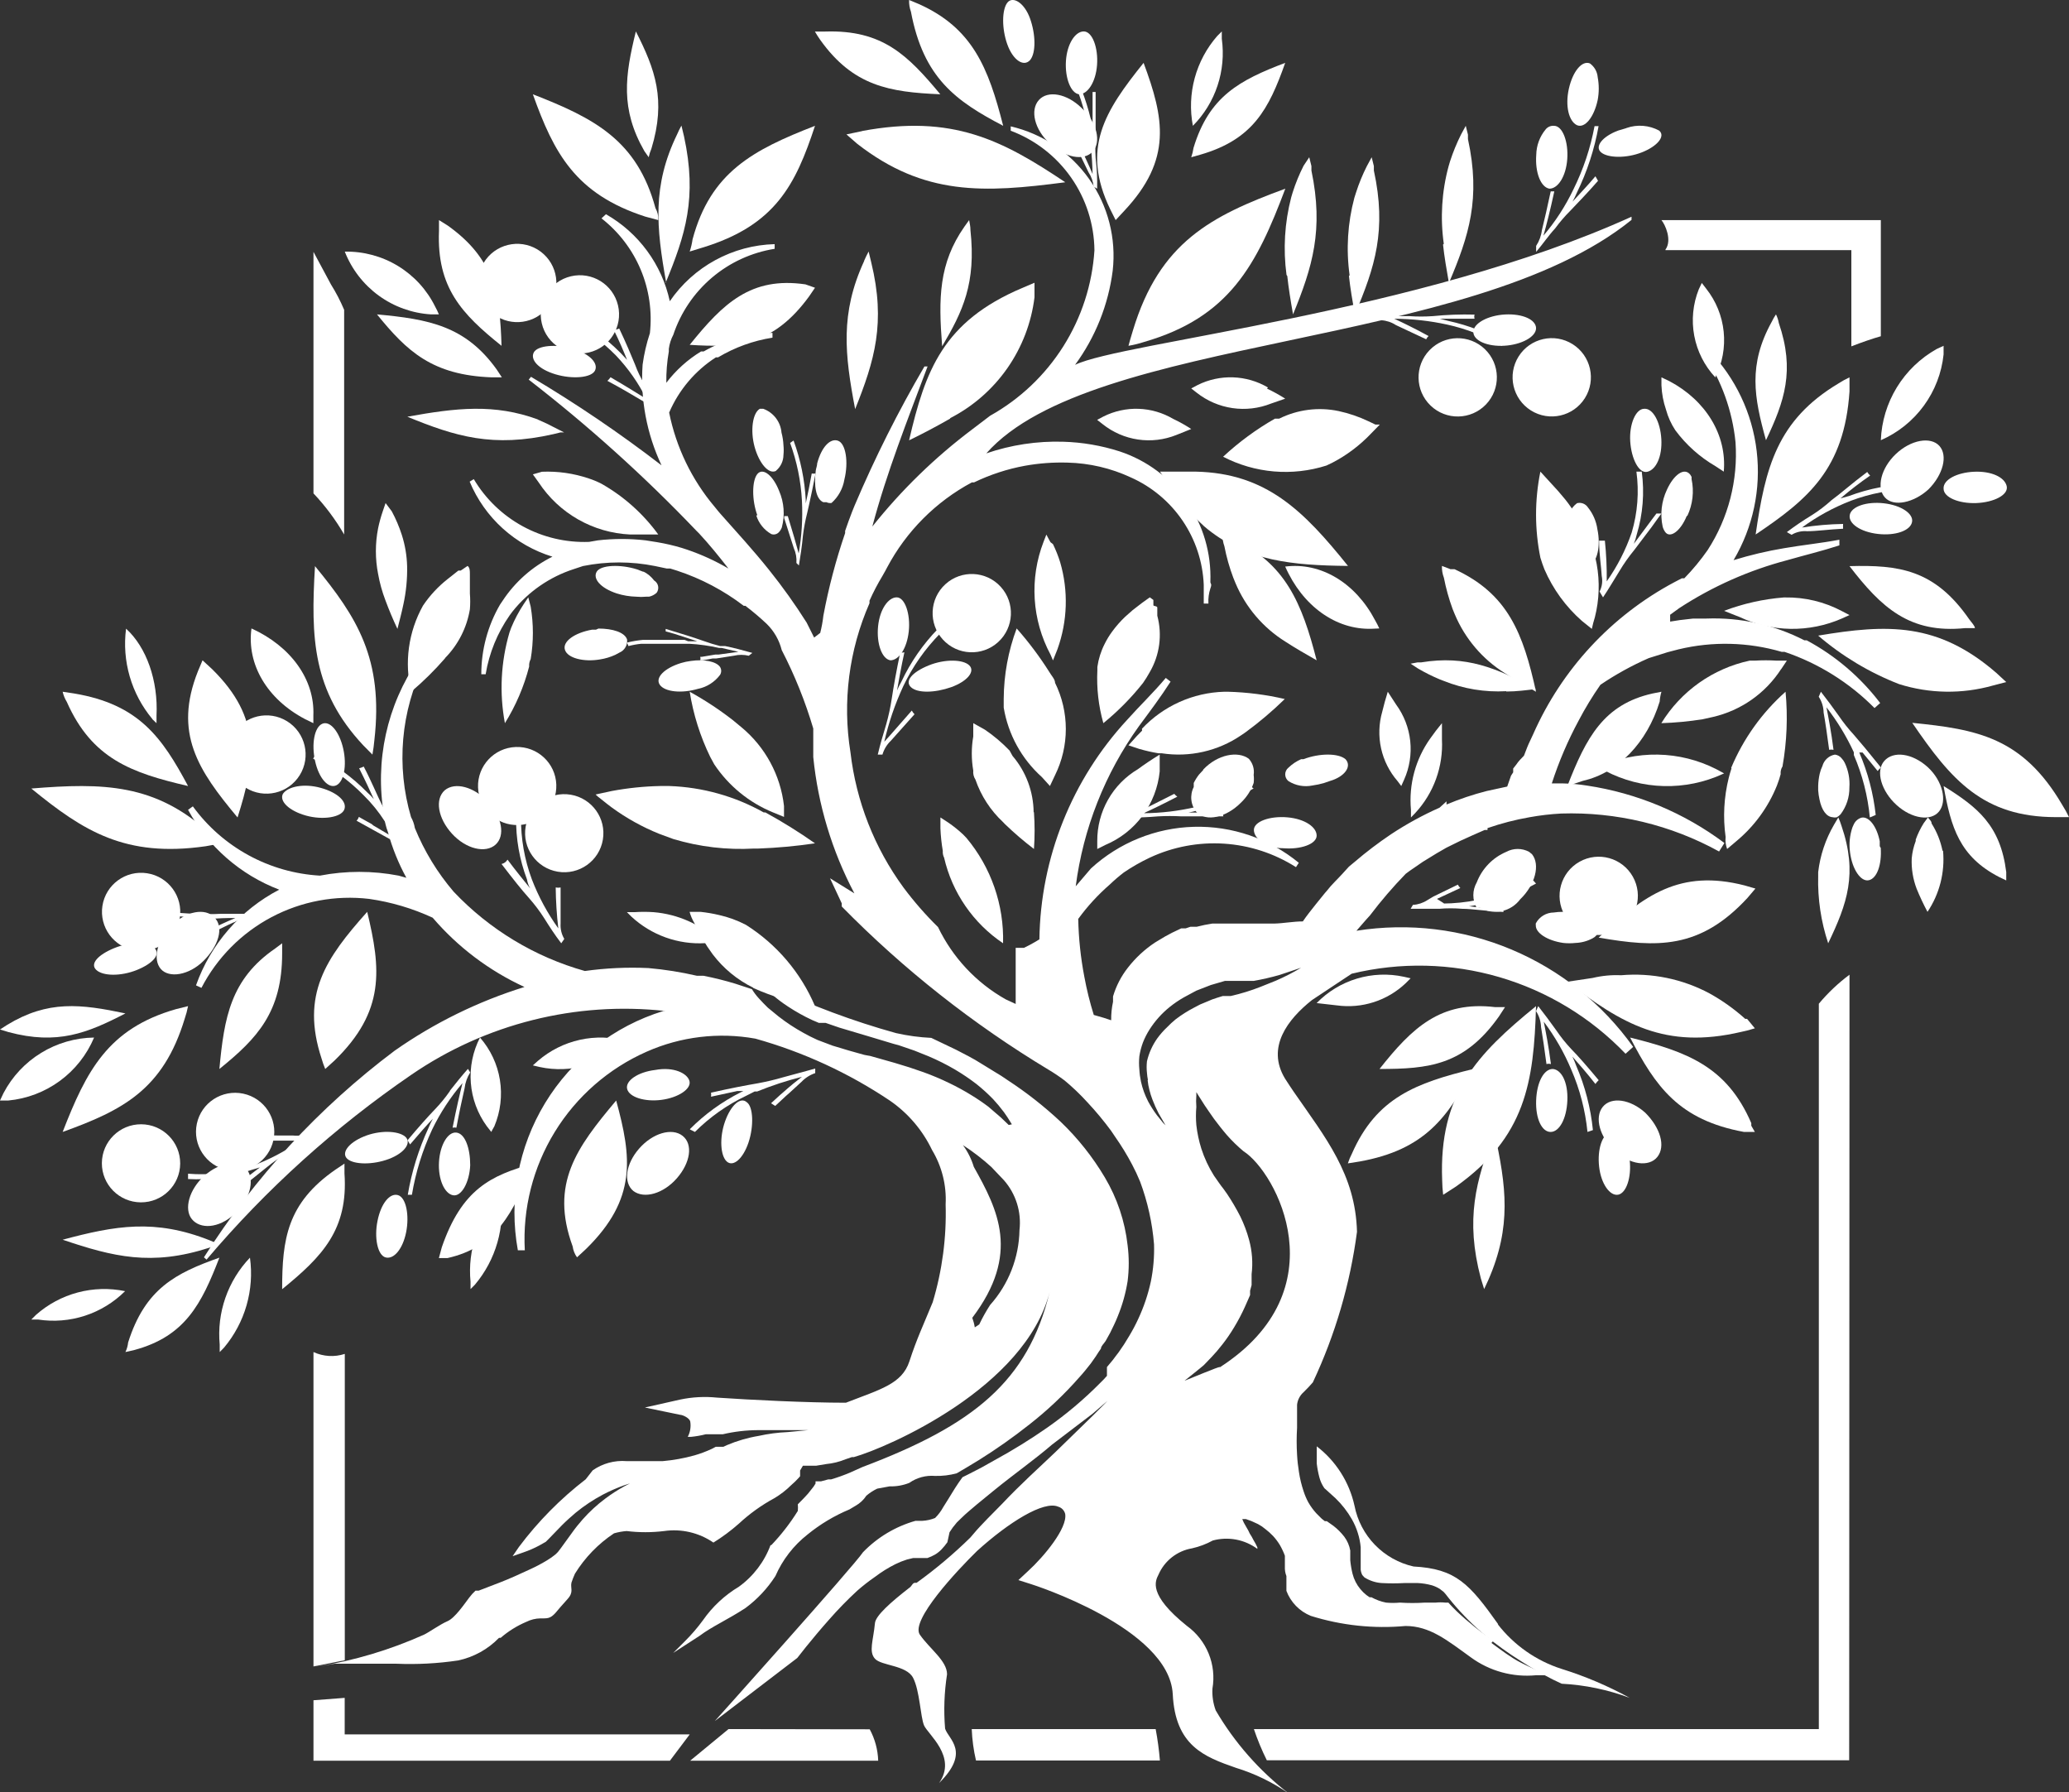 <svg xmlns="http://www.w3.org/2000/svg" width="224" height="194" viewBox="0 0 224 194" fill="none"><rect x="0" y="0" width="224" height="194" fill="#333333" stroke="none"/><g clip-path="url(#clip0_36_543)"><path fill-rule="evenodd" clip-rule="evenodd" d="M162.2 175.824C159.08 171.433 157.62 169.821 153.039 169.573C151.449 169.216 149.997 168.404 148.861 167.235C147.725 166.067 146.955 164.592 146.644 162.993C146.08 160.437 144.634 158.161 142.558 156.565V156.919C142.558 157.425 142.558 157.919 142.558 158.425C142.616 158.93 142.711 159.43 142.841 159.92C142.95 160.342 143.133 160.741 143.383 161.098L143.595 161.286L144.584 162.181C145.282 162.853 145.881 163.622 146.362 164.464C146.626 164.926 146.84 165.416 146.998 165.924C147.162 166.436 147.269 166.965 147.316 167.501V169.926C147.339 170.128 147.399 170.324 147.492 170.503L147.716 170.75C148.268 171.103 148.9 171.313 149.553 171.363C150.396 171.41 151.242 171.41 152.085 171.363H153.463C153.992 171.386 154.518 171.469 155.029 171.61C155.327 171.703 155.612 171.833 155.877 171.998L156.301 172.328L156.489 172.54L156.878 173.034L157.266 173.505C158.337 174.784 159.519 175.966 160.799 177.037C162.014 178.036 163.293 178.956 164.626 179.791C165.766 180.533 166.946 181.213 168.159 181.828L169.077 182.263C171.595 182.394 174.077 182.91 176.437 183.794C174.084 182.501 171.606 181.448 169.042 180.651C166.312 179.772 163.911 178.09 162.153 175.824H162.2Z" fill="white"></path><path fill-rule="evenodd" clip-rule="evenodd" d="M37.318 187.749V183.794L33.938 184.053V190.598H72.527L74.671 187.749H37.318Z" fill="white"></path><path fill-rule="evenodd" clip-rule="evenodd" d="M200.236 105.511C199.01 106.425 197.895 107.48 196.916 108.654V187.172H135.752C136.141 188.329 136.609 189.458 137.153 190.551H200.201L200.236 105.511Z" fill="white"></path><path fill-rule="evenodd" clip-rule="evenodd" d="M78.875 187.172L74.718 190.598H95.078C95.041 189.408 94.726 188.243 94.16 187.196L78.875 187.172Z" fill="white"></path><path fill-rule="evenodd" clip-rule="evenodd" d="M37.329 146.559C36.215 146.925 35.002 146.853 33.938 146.359V180.392L37.329 179.721V146.559Z" fill="white"></path><path fill-rule="evenodd" clip-rule="evenodd" d="M180.312 27.075H200.437V37.493C201.614 37.034 202.792 36.634 203.628 36.398V23.826H179.876C180.276 24.297 181.054 25.992 180.312 27.016V27.075Z" fill="white"></path><path fill-rule="evenodd" clip-rule="evenodd" d="M37.259 57.859V33.538C36.857 32.588 36.381 31.67 35.834 30.795L33.938 27.264V53.409C35.214 54.758 36.328 56.252 37.259 57.859Z" fill="white"></path><path fill-rule="evenodd" clip-rule="evenodd" d="M105.205 187.172C105.251 188.318 105.404 189.457 105.665 190.574H125.577C125.483 189.433 125.33 188.298 125.118 187.172H105.205Z" fill="white"></path><path fill-rule="evenodd" clip-rule="evenodd" d="M145.667 82.179C144.89 81.52 142.864 81.52 141.122 82.179H140.874C140.364 82.4 139.897 82.711 139.497 83.097C139.386 83.184 139.297 83.295 139.236 83.422C139.175 83.548 139.143 83.687 139.143 83.827C139.143 83.968 139.175 84.106 139.236 84.233C139.297 84.359 139.386 84.47 139.497 84.557C140.27 85.045 141.203 85.214 142.099 85.028C142.525 84.97 142.947 84.879 143.359 84.757L144.007 84.534C145.585 84.075 146.397 82.956 145.667 82.179Z" fill="white"></path><path fill-rule="evenodd" clip-rule="evenodd" d="M138.908 91.82C140.804 91.985 142.547 91.373 142.547 90.455C142.547 89.537 141.275 88.642 139.379 88.477C137.483 88.312 135.752 88.925 135.752 89.843C135.752 90.761 137.059 91.82 138.908 91.82Z" fill="white"></path><path fill-rule="evenodd" clip-rule="evenodd" d="M130.264 83.356L129.817 83.839C129.593 84.124 129.4 84.432 129.24 84.757V85.193C129.017 85.631 128.928 86.124 128.985 86.612C129.041 87.1 129.241 87.561 129.558 87.936C130.618 88.983 132.749 88.501 134.351 86.888C134.972 86.297 135.444 85.567 135.728 84.757C135.764 84.468 135.764 84.175 135.728 83.886C135.776 83.573 135.753 83.253 135.662 82.949C135.57 82.646 135.412 82.367 135.198 82.132C134.021 81.261 131.819 81.661 130.264 83.309V83.356Z" fill="white"></path><path fill-rule="evenodd" clip-rule="evenodd" d="M135.752 85.393L135.399 85.087C133.559 86.127 131.574 86.889 129.511 87.347C127.642 87.788 125.731 88.017 123.811 88.03C124.659 87.653 125.99 87.006 127.462 86.24C127.338 86.154 127.227 86.051 127.132 85.934L123.882 87.571C123.418 87.859 122.894 88.037 122.351 88.089L122.115 88.489C123.204 88.507 124.293 88.468 125.377 88.371C126.221 88.324 127.066 88.324 127.909 88.371H132.443C132.407 88.236 132.407 88.094 132.443 87.959H128.663C128.994 87.904 129.321 87.826 129.64 87.724C131.767 87.254 133.808 86.46 135.693 85.369L135.752 85.393Z" fill="white"></path><path fill-rule="evenodd" clip-rule="evenodd" d="M113.672 85.087L114.226 83.91C114.992 82.356 115.391 80.646 115.391 78.913C115.391 77.18 114.992 75.47 114.226 73.915C114.226 73.527 113.837 73.15 113.602 72.738C112.552 71.076 111.371 69.502 110.069 68.029C109.157 70.466 108.683 73.044 108.667 75.646V76.6C109.15 79.504 110.608 82.157 112.801 84.122L113.672 85.087Z" fill="white"></path><path fill-rule="evenodd" clip-rule="evenodd" d="M80.264 78.718L79.31 77.93C77.845 76.795 76.294 75.775 74.671 74.881C75.058 77.332 75.808 79.713 76.896 81.944L77.332 82.744C78.889 85.075 81.107 86.887 83.703 87.947L84.88 88.43V87.253C84.506 83.917 82.851 80.858 80.264 78.718Z" fill="white"></path><path fill-rule="evenodd" clip-rule="evenodd" d="M111.906 87.924C111.884 85.686 111.075 83.528 109.621 81.826L109.303 81.249C108.494 80.404 107.598 79.646 106.63 78.989L105.37 78.283V79.719C105.158 80.942 105.158 82.192 105.37 83.415C105.333 83.758 105.416 84.104 105.606 84.392C106.21 86.149 107.237 87.73 108.597 88.995L108.797 89.207C109.792 90.165 110.842 91.065 111.941 91.903C112.035 90.578 112.035 89.249 111.941 87.924H111.906Z" fill="white"></path><path fill-rule="evenodd" clip-rule="evenodd" d="M82.867 87.948H82.69C79.564 86.193 76.063 85.212 72.48 85.087H71.456C69.701 85.124 67.952 85.305 66.227 85.628L64.484 86.005L64.697 86.205L65.733 87.029L66.227 87.406C67.811 88.563 69.531 89.52 71.35 90.255L72.916 90.832C75.739 91.675 78.688 92.021 81.63 91.856H82.089C84.147 91.781 86.199 91.592 88.236 91.291C86.51 90.076 84.718 88.96 82.867 87.948Z" fill="white"></path><path fill-rule="evenodd" clip-rule="evenodd" d="M124.871 65.522V64.945L124.482 64.663L123.658 65.251L122.634 66.04L121.809 66.77C121.291 67.264 120.818 67.804 120.396 68.383C120.086 68.805 119.814 69.254 119.584 69.725C119.191 70.501 118.928 71.336 118.806 72.197V72.562C118.711 74.491 118.93 76.424 119.454 78.283C121.04 76.991 122.482 75.53 123.752 73.927C124.016 73.548 124.259 73.155 124.482 72.75C125.013 71.837 125.358 70.829 125.497 69.782C125.636 68.736 125.568 67.672 125.295 66.652V65.828C125.354 65.581 124.906 65.64 124.871 65.522Z" fill="white"></path><path fill-rule="evenodd" clip-rule="evenodd" d="M118.795 91.043V91.903L119.666 91.467C121.273 90.793 122.669 89.698 123.705 88.298C124.741 86.897 125.38 85.243 125.554 83.509V81.685C124.671 82.226 123.882 82.756 123.199 83.262C121.849 84.062 120.732 85.201 119.96 86.566C119.187 87.931 118.785 89.475 118.795 91.043Z" fill="white"></path><path fill-rule="evenodd" clip-rule="evenodd" d="M151.708 85.087L152.014 84.404C152.602 83.09 152.831 81.644 152.678 80.213C152.525 78.783 151.995 77.418 151.143 76.258L150.248 74.881C150.012 75.634 149.812 76.352 149.647 77.047C149.276 78.338 149.234 79.701 149.524 81.013C149.814 82.324 150.427 83.543 151.308 84.557L151.708 85.087Z" fill="white"></path><path fill-rule="evenodd" clip-rule="evenodd" d="M152.756 87.665V88.489L153.215 88.018C154.208 86.949 154.976 85.692 155.473 84.321C155.971 82.95 156.188 81.493 156.112 80.037V78.283C155.653 78.836 155.241 79.377 154.852 79.931C153.251 82.175 152.507 84.919 152.756 87.665Z" fill="white"></path><path fill-rule="evenodd" clip-rule="evenodd" d="M128.969 46.44C128.344 46.029 127.691 45.663 127.014 45.345C125.878 44.675 124.592 44.299 123.273 44.254C121.954 44.209 120.645 44.495 119.466 45.086L118.783 45.451L119.372 45.91C120.479 46.796 121.802 47.371 123.205 47.578C124.607 47.785 126.04 47.615 127.356 47.087L128.969 46.44Z" fill="white"></path><path fill-rule="evenodd" clip-rule="evenodd" d="M137.271 41.943C136.123 41.269 134.825 40.893 133.494 40.847C132.164 40.802 130.843 41.09 129.652 41.684L128.969 42.049L129.558 42.508C130.679 43.394 132.013 43.969 133.427 44.176C134.841 44.383 136.285 44.213 137.613 43.685L139.143 43.156C138.513 42.75 137.856 42.388 137.177 42.072L137.271 41.943Z" fill="white"></path><path fill-rule="evenodd" clip-rule="evenodd" d="M102.073 92.091C102.048 92.351 102.097 92.612 102.214 92.845C103.088 96.631 105.37 99.943 108.597 102.109C108.711 97.95 107.299 93.893 104.628 90.702L104.263 90.325C103.762 89.858 103.227 89.429 102.662 89.042L101.814 88.489V89.666C101.847 90.487 101.933 91.305 102.073 92.115V92.091Z" fill="white"></path><path fill-rule="evenodd" clip-rule="evenodd" d="M93.371 14.185L91.639 14.55L92.817 15.574C100.083 21.225 106.536 20.883 115.333 19.73C108.526 15.174 103.133 12.349 93.312 14.185H93.371Z" fill="white"></path><path fill-rule="evenodd" clip-rule="evenodd" d="M170.726 13.549C171.574 13.926 172.575 12.702 172.975 10.818C173.128 10.005 173.128 9.171 172.975 8.358C172.951 8.062 172.862 7.775 172.716 7.517C172.569 7.259 172.369 7.036 172.127 6.863C171.28 6.522 170.279 7.711 169.855 9.594C169.431 11.478 169.855 13.126 170.726 13.549Z" fill="white"></path><path fill-rule="evenodd" clip-rule="evenodd" d="M176.049 13.879L175.177 14.138C173.458 14.786 172.622 15.88 173.34 16.492C174.059 17.105 176.049 17.163 177.756 16.492C179.464 15.821 180.335 14.727 179.629 14.138C179.092 13.847 178.501 13.671 177.892 13.623C177.284 13.574 176.672 13.653 176.096 13.855L176.049 13.879Z" fill="white"></path><path fill-rule="evenodd" clip-rule="evenodd" d="M167.747 20.424C168.665 20.424 169.537 19.117 169.678 17.234C169.819 15.35 169.172 13.62 168.253 13.62C168.086 13.604 167.917 13.63 167.761 13.693C167.605 13.757 167.467 13.857 167.358 13.985C166.704 14.765 166.339 15.745 166.322 16.763C166.181 18.682 166.816 20.271 167.747 20.424Z" fill="white"></path><path fill-rule="evenodd" clip-rule="evenodd" d="M168.371 24.721C168.866 24.044 169.414 23.406 170.008 22.814C170.738 22.049 171.833 20.919 173.011 19.576L172.728 19.082C171.833 20.153 170.938 21.06 170.255 21.825C170.42 21.519 170.573 21.201 170.714 20.871C171.83 18.587 172.622 16.158 173.07 13.655H172.634C172.19 16.029 171.422 18.331 170.349 20.495C169.488 22.3 168.395 23.986 167.099 25.509C167.405 24.45 167.841 22.743 168.277 20.718H167.888C167.535 22.355 167.205 23.838 166.934 24.909C166.86 25.518 166.646 26.102 166.31 26.616V27.264C167.087 26.357 167.629 25.521 168.371 24.721Z" fill="white"></path><path fill-rule="evenodd" clip-rule="evenodd" d="M130.288 56.905L130.782 57.317C135.069 60.719 139.885 61.202 145.938 61.261C141.122 55.269 137.082 51.219 129.452 51.054H125.589L126.496 52.455C127.569 54.095 128.847 55.59 130.3 56.905H130.288Z" fill="white"></path><path fill-rule="evenodd" clip-rule="evenodd" d="M122.174 37.434C122.741 37.339 123.3 37.201 123.846 37.022C133.126 34.35 136.058 28.653 139.155 20.424C131.1 23.379 125.554 26.228 122.669 35.727C122.422 36.493 122.28 37.058 122.174 37.434Z" fill="white"></path><path fill-rule="evenodd" clip-rule="evenodd" d="M120.196 22.649L120.785 23.826L121.715 22.826C126.955 17.246 126.025 12.773 123.811 6.804C119.619 12.019 117.016 16.057 120.196 22.649Z" fill="white"></path><path fill-rule="evenodd" clip-rule="evenodd" d="M111.517 6.51C112.177 5.733 112.13 3.708 111.517 2.001C110.905 0.294 109.645 -0.471 109.056 0.294C108.467 1.059 108.444 3.096 109.056 4.803C109.668 6.51 110.822 7.275 111.517 6.51Z" fill="white"></path><path fill-rule="evenodd" clip-rule="evenodd" d="M116.828 10.206C117.758 10.206 118.63 8.9 118.771 7.04C118.912 5.18 118.265 3.402 117.334 3.402C116.404 3.402 115.521 4.756 115.403 6.604C115.286 8.452 115.933 10.1 116.828 10.206Z" fill="white"></path><path fill-rule="evenodd" clip-rule="evenodd" d="M117.111 11.701C115.533 10.136 113.449 9.735 112.471 10.83C111.494 11.925 112 14.02 113.649 15.539C115.297 17.058 117.311 17.47 118.288 16.422C119.266 15.374 118.759 13.232 117.111 11.701Z" fill="white"></path><path fill-rule="evenodd" clip-rule="evenodd" d="M118.43 20.224L118.783 20.424C118.808 19.315 118.753 18.206 118.618 17.105C118.571 16.246 118.571 15.385 118.618 14.527V9.959H118.288V13.797C118.288 13.467 118.159 13.149 118.076 12.831C117.571 10.724 116.779 8.696 115.721 6.804L115.438 7.169C116.449 9.015 117.187 10.998 117.629 13.055C118.032 14.956 118.253 16.892 118.288 18.835C117.935 17.999 117.323 16.645 116.569 15.15C116.491 15.277 116.396 15.392 116.286 15.492C116.899 16.669 117.464 17.846 117.841 18.635C118.155 19.111 118.349 19.657 118.406 20.224H118.43Z" fill="white"></path><path fill-rule="evenodd" clip-rule="evenodd" d="M108.609 13.62C107.007 7.322 105.288 3.025 99.447 0.424L98.422 0C98.407 0.433 98.475 0.864 98.623 1.271C99.977 8.452 103.498 10.948 108.609 13.62Z" fill="white"></path><path d="M59.396 33.167C60.796 31.291 60.409 28.636 58.532 27.236C56.656 25.837 53.999 26.223 52.599 28.099C51.2 29.975 51.586 32.631 53.463 34.03C55.34 35.429 57.996 35.043 59.396 33.167Z" fill="white"></path><path d="M63.754 38.158C66.033 37.622 67.446 35.34 66.91 33.062C66.374 30.784 64.092 29.372 61.812 29.908C59.533 30.444 58.121 32.725 58.657 35.003C59.193 37.282 61.475 38.694 63.754 38.158Z" fill="white"></path><path fill-rule="evenodd" clip-rule="evenodd" d="M62.059 37.764C60.233 37.211 58.173 37.387 57.784 38.164C57.395 38.941 58.29 39.965 60.139 40.519C61.988 41.072 64.025 40.895 64.414 40.118C64.802 39.342 63.884 38.317 62.059 37.764Z" fill="white"></path><path fill-rule="evenodd" clip-rule="evenodd" d="M70.608 44.251H71.267C70.808 43.368 70.337 42.485 69.795 41.625C69.373 40.937 69.022 40.207 68.747 39.448C68.359 38.506 67.77 37.093 67.04 35.563C66.853 35.644 66.654 35.696 66.451 35.716C67.04 36.893 67.534 38.07 67.888 38.953L67.193 38.212C65.506 36.508 63.548 35.096 61.399 34.032L61.093 34.421C63.168 35.458 65.058 36.83 66.686 38.482C68.013 39.88 69.124 41.467 69.984 43.191C69.089 42.638 67.629 41.719 66.098 40.837C66.007 40.985 65.892 41.116 65.756 41.225C67.193 41.99 68.429 42.72 69.371 43.285C70.314 43.85 70.337 43.78 70.549 44.345L70.608 44.251Z" fill="white"></path><path fill-rule="evenodd" clip-rule="evenodd" d="M72.068 30.607C74.211 25.415 75.495 21.401 74.058 14.774L73.776 13.596C73.6 13.905 73.443 14.223 73.305 14.55C70.608 20.106 71.044 24.603 72.127 30.607H72.068Z" fill="white"></path><path fill-rule="evenodd" clip-rule="evenodd" d="M87.577 32.114L88.236 31.148L87.2 30.783C81.312 29.924 78.298 32.82 74.671 37.329C79.899 37.67 83.726 37.364 87.577 32.114Z" fill="white"></path><path fill-rule="evenodd" clip-rule="evenodd" d="M53.156 40.848H54.334L53.769 39.989C50.389 35.28 46.432 34.55 40.815 34.032C44.065 38.035 46.797 40.613 53.25 40.848H53.156Z" fill="white"></path><path fill-rule="evenodd" clip-rule="evenodd" d="M69.866 23.449L71.267 23.826C71.291 23.37 71.185 22.917 70.961 22.519C68.971 15.197 64.379 12.808 57.69 10.206C59.963 16.563 62.294 21.001 69.866 23.449Z" fill="white"></path><path fill-rule="evenodd" clip-rule="evenodd" d="M88.236 13.62C81.548 16.222 76.932 18.623 74.977 25.922C74.916 26.366 74.813 26.803 74.671 27.228L76.048 26.805C83.938 24.403 86.129 20.012 88.236 13.62Z" fill="white"></path><path fill-rule="evenodd" clip-rule="evenodd" d="M84.009 50.96C84.261 50.752 84.464 50.492 84.604 50.197C84.745 49.902 84.819 49.58 84.821 49.254C84.857 48.901 84.857 48.546 84.821 48.194C84.8 47.733 84.728 47.275 84.609 46.828C84.561 46.255 84.348 45.707 83.998 45.25C83.647 44.793 83.173 44.446 82.631 44.251H82.266C81.477 44.698 81.218 46.605 81.689 48.347C82.16 50.089 83.208 51.419 84.044 50.96H84.009Z" fill="white"></path><path fill-rule="evenodd" clip-rule="evenodd" d="M81.877 55.787C82.142 56.643 82.723 57.367 83.502 57.812C83.644 57.863 83.798 57.872 83.945 57.836C84.091 57.8 84.224 57.722 84.327 57.611C84.467 57.462 84.575 57.286 84.645 57.093C84.995 55.779 84.891 54.386 84.35 53.138C83.679 51.431 82.584 50.595 81.995 51.313C81.406 52.032 81.383 54.127 81.995 55.787H81.877Z" fill="white"></path><path fill-rule="evenodd" clip-rule="evenodd" d="M86.493 61.214C86.658 60.213 86.823 59.154 86.929 57.988C87.032 57.147 87.189 56.313 87.4 55.492L87.589 54.657C87.801 53.715 88.048 52.514 88.295 51.255C88.159 51.279 88.019 51.279 87.883 51.255C87.671 52.432 87.447 53.55 87.235 54.492V54.151C87.121 51.943 86.676 49.764 85.916 47.688L85.54 47.947C86.276 49.963 86.709 52.078 86.823 54.221C86.918 56.124 86.8 58.031 86.47 59.907C86.223 58.977 85.811 57.553 85.292 55.869H84.904V56.093C85.316 57.352 85.669 58.518 85.94 59.33C86.169 59.835 86.266 60.39 86.223 60.943L86.493 61.214Z" fill="white"></path><path fill-rule="evenodd" clip-rule="evenodd" d="M102.874 45.263C105.346 43.992 107.47 42.136 109.061 39.856C110.652 37.576 111.661 34.943 112 32.184V30.607L110.646 31.183C102.108 34.809 100.177 40.095 98.422 47.664C100.024 46.887 101.519 46.087 102.874 45.31V45.263Z" fill="white"></path><path fill-rule="evenodd" clip-rule="evenodd" d="M93.559 28.252C90.945 33.915 91.451 38.364 92.582 44.286C94.689 39.024 95.914 34.951 94.325 28.405L94.042 27.228C93.865 27.546 93.712 27.876 93.559 28.217V28.252Z" fill="white"></path><path fill-rule="evenodd" clip-rule="evenodd" d="M105.064 24.862C105.064 24.509 104.982 24.168 104.923 23.826L104.416 24.532C101.637 28.5 101.59 32.278 102.002 37.482C104.24 33.703 105.688 30.666 105.064 24.909V24.862Z" fill="white"></path><path fill-rule="evenodd" clip-rule="evenodd" d="M139.143 6.804C134.209 8.676 130.9 10.43 129.216 16.01C129.166 16.354 129.083 16.693 128.969 17.022L129.97 16.74C135.646 15.091 137.365 11.831 139.143 6.804Z" fill="white"></path><path fill-rule="evenodd" clip-rule="evenodd" d="M75.601 74.563C76.543 74.362 77.379 73.827 77.956 73.056C78.037 72.927 78.079 72.778 78.079 72.626C78.079 72.475 78.037 72.326 77.956 72.197C77.532 71.597 76.237 71.338 74.788 71.549C74.429 71.593 74.075 71.668 73.729 71.773C71.927 72.326 70.902 73.362 71.432 74.127C71.962 74.892 73.787 75.105 75.624 74.551L75.601 74.563Z" fill="white"></path><path fill-rule="evenodd" clip-rule="evenodd" d="M74.117 69.266H69.607C69.024 69.322 68.445 69.42 67.876 69.56L68.041 69.937C68.493 69.818 68.954 69.735 69.419 69.689H74.635C75.714 69.749 76.785 69.899 77.838 70.137H78.121L79.946 70.561L77.803 70.855H77.45L75.978 71.102H75.813C75.848 71.225 75.848 71.356 75.813 71.479H76.072L77.167 71.279H77.544L79.44 70.984C79.974 70.855 80.531 70.855 81.065 70.984L81.454 70.678C80.488 70.407 79.499 70.137 78.51 69.937H77.968C77.358 69.782 76.757 69.598 76.166 69.383C75.212 69.042 73.705 68.571 72.068 68.077V68.347L73.034 68.618L75.495 69.419H74.506L74.117 69.266Z" fill="white"></path><path fill-rule="evenodd" clip-rule="evenodd" d="M57.69 51.349L58.326 52.232C59.413 53.882 60.874 55.251 62.591 56.229C64.308 57.207 66.232 57.765 68.206 57.859H71.267C69.632 55.607 67.531 53.732 65.109 52.361C64.673 52.137 64.22 51.948 63.754 51.796C62.122 51.242 60.401 50.994 58.679 51.066L57.69 51.349Z" fill="white"></path><path fill-rule="evenodd" clip-rule="evenodd" d="M149.329 68.029C149.188 67.723 149.047 67.441 148.882 67.158C146.75 63.085 142.994 60.837 139.143 61.331C141.016 65.593 144.619 68.183 148.493 68.065L149.329 68.029Z" fill="white"></path><path fill-rule="evenodd" clip-rule="evenodd" d="M132.278 4.203V3.402L131.783 3.897C130.635 5.211 129.801 6.77 129.344 8.454C128.887 10.139 128.819 11.905 129.146 13.62C130.357 12.397 131.27 10.911 131.813 9.277C132.356 7.644 132.515 5.907 132.278 4.203Z" fill="white"></path><path fill-rule="evenodd" clip-rule="evenodd" d="M70.231 17.022C70.299 16.703 70.397 16.392 70.525 16.092C72.139 10.795 70.926 7.499 68.842 3.402C67.664 8.193 67.146 11.784 69.76 16.351L70.231 17.022Z" fill="white"></path><path fill-rule="evenodd" clip-rule="evenodd" d="M54.298 37.434C54.134 31.925 53.533 28.017 48.469 24.415L47.527 23.826V25.003C47.28 31.125 49.989 33.985 54.298 37.434Z" fill="white"></path><path fill-rule="evenodd" clip-rule="evenodd" d="M101.802 10.206C98.269 5.968 95.549 3.214 89.343 3.414H88.225C88.413 3.732 88.601 4.038 88.813 4.332C92.381 9.323 96.291 9.971 101.802 10.206Z" fill="white"></path><path fill-rule="evenodd" clip-rule="evenodd" d="M132.419 49.442C134.13 50.328 135.998 50.869 137.918 51.033C139.837 51.196 141.771 50.98 143.606 50.395L144.266 50.078C145.815 49.27 147.219 48.212 148.423 46.946L149.388 45.957H148.905L148.14 45.593C147.114 45.105 146.035 44.738 144.925 44.498C142.747 44.039 140.477 44.329 138.484 45.322H138.025C136.004 46.475 134.123 47.858 132.419 49.442Z" fill="white"></path><path fill-rule="evenodd" clip-rule="evenodd" d="M46.656 34.032H47.516C47.399 33.746 47.265 33.467 47.115 33.197C46.22 31.376 44.823 29.849 43.09 28.794C41.357 27.739 39.358 27.2 37.33 27.24C38.075 29.143 39.349 30.793 41.001 31.997C42.654 33.2 44.615 33.906 46.656 34.032Z" fill="white"></path><path d="M32.449 83.915C33.685 81.927 33.075 79.314 31.086 78.078C29.097 76.843 26.483 77.453 25.248 79.441C24.012 81.429 24.622 84.042 26.61 85.277C28.599 86.512 31.213 85.902 32.449 83.915Z" fill="white"></path><path fill-rule="evenodd" clip-rule="evenodd" d="M36.399 85.016C37.235 84.639 37.577 82.85 37.153 81.014C36.729 79.177 35.716 77.977 34.88 78.353C34.044 78.73 33.702 80.519 34.115 82.391C34.527 84.263 35.551 85.393 36.399 85.016Z" fill="white"></path><path fill-rule="evenodd" clip-rule="evenodd" d="M30.629 85.935C30.217 86.735 31.312 87.783 33.137 88.289C34.962 88.795 36.929 88.477 37.271 87.641C37.612 86.806 36.587 85.805 34.727 85.287C32.866 84.769 31.147 85.158 30.629 85.935Z" fill="white"></path><path fill-rule="evenodd" clip-rule="evenodd" d="M10.422 104.993C11.128 105.664 13.071 105.711 14.838 104.993C16.604 104.275 17.405 103.286 16.733 102.639C16.062 101.991 14.096 101.921 12.353 102.639C10.61 103.357 9.715 104.334 10.422 104.993Z" fill="white"></path><path d="M19.468 99.353C19.825 97.047 18.238 94.887 15.924 94.53C13.61 94.173 11.445 95.753 11.089 98.059C10.733 100.366 12.319 102.526 14.633 102.883C16.947 103.24 19.112 101.66 19.468 99.353Z" fill="white"></path><path fill-rule="evenodd" clip-rule="evenodd" d="M23.21 99.307C22.245 98.26 20.184 98.601 18.582 100.178C16.981 101.756 16.521 103.863 17.405 104.887C18.288 105.911 20.443 105.593 22.033 104.016C23.622 102.439 24.305 100.402 23.21 99.307Z" fill="white"></path><path fill-rule="evenodd" clip-rule="evenodd" d="M25.365 99.837C25.833 99.544 26.368 99.378 26.919 99.354L27.155 98.919H23.905C23.066 98.966 22.224 98.966 21.385 98.919C20.278 98.919 18.7 98.73 16.875 98.707C16.922 98.844 16.922 98.993 16.875 99.131C18.134 99.086 19.395 99.153 20.643 99.331L19.666 99.519C17.535 99.965 15.483 100.727 13.578 101.779L13.895 102.109C15.741 101.096 17.724 100.358 19.783 99.919C21.658 99.532 23.569 99.351 25.483 99.378C24.611 99.731 23.245 100.355 21.762 101.132C21.872 101.236 21.967 101.355 22.044 101.485C23.34 100.779 24.482 100.214 25.318 99.837H25.365Z" fill="white"></path><path fill-rule="evenodd" clip-rule="evenodd" d="M22.245 91.609L23.752 91.338L22.751 90.255C16.863 84.816 11.164 84.722 3.391 85.358C9.044 89.984 13.578 92.845 22.245 91.609Z" fill="white"></path><path fill-rule="evenodd" clip-rule="evenodd" d="M29.793 102.674C24.965 105.994 24.27 110.149 23.752 115.717C27.862 112.397 30.547 109.549 30.547 103.204V102.109L29.793 102.674Z" fill="white"></path><path fill-rule="evenodd" clip-rule="evenodd" d="M35.21 115.717L36.222 114.799C41.722 109.455 41.239 104.875 39.755 98.707C35.269 103.733 32.537 107.677 34.821 114.611C34.929 114.987 35.058 115.356 35.21 115.717Z" fill="white"></path><path fill-rule="evenodd" clip-rule="evenodd" d="M19.995 110.279C20.15 109.833 20.272 109.377 20.36 108.913L19.041 109.243C11.693 111.35 9.362 115.906 6.783 122.533C13.283 120.191 17.664 117.954 19.995 110.279Z" fill="white"></path><path fill-rule="evenodd" clip-rule="evenodd" d="M22.963 72.432L21.927 71.478L21.432 72.656C18.771 79.342 21.432 83.368 25.718 88.489C27.65 82.403 28.38 77.753 22.963 72.432Z" fill="white"></path><path fill-rule="evenodd" clip-rule="evenodd" d="M20.36 85.087C17.534 79.801 15.026 76.246 8.031 75.069L6.783 74.881C6.871 75.268 7.022 75.638 7.23 75.975C9.962 82.144 14.225 83.662 20.36 85.087Z" fill="white"></path><path fill-rule="evenodd" clip-rule="evenodd" d="M39.319 80.672L40.32 81.685C40.415 81.167 40.485 80.649 40.532 80.119C41.533 71.314 38.636 66.793 34.103 61.284C33.632 69.089 33.844 74.81 39.319 80.672Z" fill="white"></path><path fill-rule="evenodd" clip-rule="evenodd" d="M48.175 71.243C49.598 69.802 50.54 67.956 50.872 65.958C50.919 65.39 50.919 64.819 50.872 64.251V62.167C50.872 61.791 50.872 61.449 50.624 61.261L49.871 61.767H49.623L48.446 62.697C47.42 63.508 46.526 64.472 45.796 65.558C44.214 68.394 43.756 71.722 44.513 74.881C45.833 73.765 47.065 72.549 48.198 71.243H48.175Z" fill="white"></path><path fill-rule="evenodd" clip-rule="evenodd" d="M41.745 54.456L41.427 55.386C41.225 55.98 41.06 56.586 40.933 57.199C40.615 58.824 40.615 60.495 40.933 62.12C41.106 63.092 41.37 64.046 41.722 64.969C42.114 66.028 42.55 67.064 43.029 68.077C43.264 67.147 43.5 66.264 43.677 65.404C43.97 64.055 44.105 62.676 44.077 61.296C44.047 60.14 43.853 58.995 43.5 57.894C43.216 57.015 42.854 56.164 42.417 55.351L41.745 54.456Z" fill="white"></path><path d="M19.508 125.949C19.519 123.615 17.631 121.714 15.289 121.702C12.948 121.691 11.041 123.574 11.029 125.908C11.018 128.242 12.907 130.143 15.248 130.154C17.589 130.166 19.497 128.283 19.508 125.949Z" fill="white"></path><path fill-rule="evenodd" clip-rule="evenodd" d="M25.389 131.421C27.002 129.949 27.626 127.807 26.755 126.642C25.883 125.476 23.799 125.794 22.139 127.265C20.478 128.737 19.889 130.891 20.773 131.974C21.656 133.057 23.634 133.022 25.389 131.421Z" fill="white"></path><path d="M29.606 123.4C30.089 121.117 28.624 118.873 26.334 118.388C24.043 117.904 21.794 119.362 21.311 121.645C20.828 123.929 22.293 126.173 24.583 126.657C26.874 127.142 29.122 125.684 29.606 123.4Z" fill="white"></path><path fill-rule="evenodd" clip-rule="evenodd" d="M28.026 122.91C28.062 123.097 28.062 123.288 28.026 123.475H32.525C30.844 124.653 29.015 125.603 27.084 126.3C24.913 126.982 22.629 127.238 20.36 127.054V127.63C22.654 127.755 24.95 127.431 27.12 126.677L28.133 126.371C27.249 127.054 26.142 127.925 24.753 128.843C24.898 128.976 25.005 129.147 25.059 129.337C26.649 128.16 27.991 127.089 28.91 126.336C29.613 125.759 30.361 125.239 31.147 124.782C32.089 124.217 33.043 123.604 33.95 122.957L33.479 122.58C32.956 122.873 32.354 122.992 31.759 122.922L28.026 122.91Z" fill="white"></path><path d="M56.146 89.309C58.486 89.224 60.314 87.264 60.228 84.931C60.143 82.599 58.178 80.777 55.838 80.863C53.498 80.948 51.67 82.908 51.755 85.241C51.841 87.573 53.806 89.395 56.146 89.309Z" fill="white"></path><path fill-rule="evenodd" clip-rule="evenodd" d="M48.151 85.546C47.056 86.523 47.41 88.583 48.94 90.255C50.471 91.926 52.579 92.397 53.651 91.432C54.722 90.467 54.357 88.442 52.826 86.794C51.295 85.146 49.247 84.628 48.151 85.546Z" fill="white"></path><path d="M65.268 90.899C65.657 88.598 64.1 86.416 61.792 86.027C59.483 85.638 57.297 87.187 56.908 89.489C56.52 91.79 58.076 93.972 60.385 94.361C62.693 94.751 64.88 93.201 65.268 90.899Z" fill="white"></path><path fill-rule="evenodd" clip-rule="evenodd" d="M54.298 93.527C55.476 95.07 56.512 96.376 57.301 97.247C57.892 97.92 58.431 98.636 58.914 99.39C59.48 100.296 60.092 101.238 60.763 102.109L61.093 101.638C60.793 101.134 60.654 100.551 60.693 99.967V96.07C60.518 96.105 60.338 96.105 60.163 96.07C60.179 97.549 60.274 99.027 60.445 100.496C59.271 98.859 58.309 97.079 57.584 95.199C56.784 93.053 56.385 90.779 56.406 88.489H55.876C55.843 90.78 56.243 93.056 57.054 95.199C57.108 95.544 57.228 95.876 57.407 96.176C56.736 95.34 55.841 94.257 54.946 93.056C54.876 93.175 54.783 93.278 54.671 93.359C54.56 93.441 54.433 93.498 54.298 93.527Z" fill="white"></path><path d="M108.063 69.506C109.794 67.93 109.919 65.25 108.343 63.52C106.766 61.789 104.085 61.664 102.354 63.24C100.623 64.817 100.498 67.497 102.075 69.227C103.651 70.957 106.332 71.082 108.063 69.506Z" fill="white"></path><path fill-rule="evenodd" clip-rule="evenodd" d="M96.397 71.479C97.304 71.479 98.187 70.219 98.387 68.347C98.587 66.476 97.975 64.663 97.08 64.663C96.185 64.663 95.255 65.922 95.066 67.794C94.878 69.666 95.478 71.326 96.397 71.479Z" fill="white"></path><path fill-rule="evenodd" clip-rule="evenodd" d="M102.98 74.386C104.711 73.762 105.606 72.691 104.946 72.032C104.287 71.373 102.308 71.314 100.542 72.032C98.776 72.75 97.916 73.715 98.623 74.386C99.329 75.057 101.213 75.01 102.98 74.386Z" fill="white"></path><path fill-rule="evenodd" clip-rule="evenodd" d="M95.031 81.685H95.537C95.705 81.11 96.022 80.591 96.456 80.178L99.011 77.317C98.891 77.202 98.792 77.067 98.717 76.917C97.539 78.236 96.491 79.484 95.737 80.296C96.211 78.22 96.901 76.2 97.798 74.269C98.806 72.15 100.164 70.216 101.814 68.547L101.543 68.077C99.915 69.751 98.578 71.684 97.586 73.798C97.408 74.105 97.251 74.423 97.115 74.751C97.316 73.645 97.563 72.185 97.916 70.608C97.771 70.654 97.614 70.654 97.469 70.608C97.056 72.585 96.75 74.269 96.55 75.599C96.409 76.54 96.208 77.472 95.95 78.389C95.596 79.566 95.29 80.59 95.031 81.685Z" fill="white"></path><path d="M171.587 43.1C172.834 41.12 172.239 38.503 170.258 37.256C168.277 36.009 165.659 36.604 164.412 38.585C163.164 40.566 163.76 43.182 165.741 44.429C167.722 45.676 170.34 45.081 171.587 43.1Z" fill="white"></path><path fill-rule="evenodd" clip-rule="evenodd" d="M162.613 34.068C160.74 34.268 159.339 35.186 159.527 36.104C159.716 37.022 161.364 37.599 163.201 37.399C165.038 37.199 166.463 36.292 166.287 35.374C166.11 34.456 164.52 33.879 162.613 34.068Z" fill="white"></path><path d="M160.873 43.787C162.497 42.1 162.445 39.417 160.758 37.794C159.071 36.172 156.388 36.223 154.764 37.91C153.141 39.596 153.192 42.279 154.879 43.902C156.566 45.525 159.25 45.473 160.873 43.787Z" fill="white"></path><path fill-rule="evenodd" clip-rule="evenodd" d="M154.405 36.728C154.467 36.594 154.555 36.474 154.664 36.375C153.168 35.551 151.838 34.915 150.954 34.503C152.883 34.514 154.805 34.727 156.689 35.139C158.759 35.595 160.745 36.37 162.577 37.434L162.907 37.105C161.025 36.009 158.982 35.215 156.854 34.751L155.877 34.503H159.645C159.598 34.358 159.598 34.201 159.645 34.056C158.136 34.014 156.625 34.069 155.123 34.221C154.276 34.28 153.426 34.28 152.58 34.221H149.329L149.553 34.668C150.111 34.702 150.651 34.88 151.119 35.186L154.405 36.728Z" fill="white"></path><path fill-rule="evenodd" clip-rule="evenodd" d="M40.874 132.151C40.497 133.975 40.874 135.894 41.757 136.118C42.64 136.341 43.606 135.211 43.971 133.387C44.336 131.562 43.971 129.632 43.088 129.373C42.205 129.114 41.251 130.267 40.874 132.151Z" fill="white"></path><path fill-rule="evenodd" clip-rule="evenodd" d="M39.39 123.028C37.671 123.734 36.906 124.852 37.624 125.464C38.342 126.076 40.356 126.112 42.087 125.464C43.818 124.817 44.619 123.663 43.853 123.028C43.088 122.392 41.098 122.321 39.39 123.028Z" fill="white"></path><path fill-rule="evenodd" clip-rule="evenodd" d="M50.907 126.135C50.907 124.299 50.354 122.722 49.423 122.604C48.493 122.486 47.633 123.934 47.527 125.794C47.421 127.654 48.116 129.196 49.035 129.384C49.953 129.573 50.825 127.995 50.907 126.135Z" fill="white"></path><path fill-rule="evenodd" clip-rule="evenodd" d="M48.717 118.095C48.225 118.805 47.678 119.474 47.08 120.096C46.338 120.861 45.255 122.086 44.124 123.428L44.395 123.887C45.313 122.816 46.173 121.815 46.868 121.097C46.69 121.416 46.532 121.746 46.397 122.086C45.327 124.392 44.57 126.83 44.148 129.337H44.595C45.002 126.895 45.739 124.519 46.785 122.274C47.659 120.464 48.764 118.774 50.071 117.247C49.8 118.319 49.388 120.084 48.999 122.074C49.134 122.039 49.276 122.039 49.411 122.074C49.718 120.426 50.047 118.896 50.295 117.824C50.366 117.209 50.575 116.617 50.907 116.094L50.66 115.705C50.071 116.365 49.353 117.247 48.717 118.06V118.095Z" fill="white"></path><path fill-rule="evenodd" clip-rule="evenodd" d="M37.294 127.006V125.959L36.328 126.606C31.076 130.244 30.547 134.14 30.547 139.555C34.88 136.024 37.718 133.116 37.294 127.018V127.006Z" fill="white"></path><path fill-rule="evenodd" clip-rule="evenodd" d="M13.872 145.323C13.836 145.683 13.736 146.034 13.578 146.359L14.555 146.136C20.031 144.652 21.809 141.18 23.752 136.141C19.041 137.813 15.721 139.473 13.872 145.323Z" fill="white"></path><path fill-rule="evenodd" clip-rule="evenodd" d="M6.783 134.199C12.247 136.047 16.416 137.083 22.645 135.07L23.752 134.705L22.716 134.27C16.769 131.915 12.494 132.669 6.783 134.199Z" fill="white"></path><path fill-rule="evenodd" clip-rule="evenodd" d="M3.898 142.333L3.391 142.84H4.122C5.823 143.102 7.562 142.96 9.199 142.427C10.835 141.893 12.323 140.982 13.542 139.767C11.846 139.416 10.091 139.465 8.416 139.91C6.742 140.356 5.195 141.185 3.898 142.333Z" fill="white"></path><path fill-rule="evenodd" clip-rule="evenodd" d="M23.787 145.559C23.787 145.83 23.787 146.089 23.787 146.359L24.258 145.877C25.38 144.54 26.209 142.983 26.692 141.306C27.175 139.629 27.301 137.87 27.061 136.141C25.872 137.385 24.965 138.87 24.4 140.494C23.835 142.119 23.626 143.846 23.787 145.559Z" fill="white"></path><path fill-rule="evenodd" clip-rule="evenodd" d="M53.521 121.921C54.188 120.335 54.396 118.594 54.122 116.895C53.847 115.197 53.1 113.61 51.967 112.315C51.187 113.827 50.843 115.527 50.974 117.223C51.105 118.92 51.706 120.546 52.709 121.921L53.191 122.533C53.191 122.533 53.356 122.18 53.521 121.921Z" fill="white"></path><path fill-rule="evenodd" clip-rule="evenodd" d="M68.571 128.925C69.748 129.808 71.821 129.219 73.281 127.548C74.741 125.876 75.059 123.875 73.905 122.957C72.751 122.039 70.655 122.663 69.195 124.334C67.735 126.006 67.464 128.007 68.571 128.925Z" fill="white"></path><path fill-rule="evenodd" clip-rule="evenodd" d="M70.938 115.823C69.053 116.047 67.676 117.001 67.899 117.883C68.123 118.766 69.795 119.296 71.609 119.061C73.422 118.825 74.859 117.883 74.647 117.036C74.435 116.188 72.939 115.447 70.938 115.823Z" fill="white"></path><path fill-rule="evenodd" clip-rule="evenodd" d="M80.853 119.319C80.17 118.695 79.122 119.637 78.498 121.391C77.874 123.145 77.991 125.111 78.686 125.735C79.381 126.359 80.453 125.429 81.041 123.663C81.63 121.897 81.548 119.79 80.853 119.319Z" fill="white"></path><path fill-rule="evenodd" clip-rule="evenodd" d="M74.718 122.274L75.236 122.533C76.845 120.925 78.717 119.604 80.77 118.625L81.701 118.154H81.972C83.55 117.512 85.171 116.981 86.823 116.565C86.293 116.965 85.575 117.542 84.786 118.248L84.456 118.531L83.479 119.425L83.926 119.72L85.104 118.625L85.481 118.295L86.764 117.118C87.177 116.683 87.691 116.356 88.26 116.165V115.67L87.624 115.847L84.845 116.6C83.915 116.873 82.972 117.097 82.019 117.271C80.841 117.471 78.981 117.824 76.979 118.283C77.002 118.428 77.002 118.575 76.979 118.719L79.805 118.107H80.476L80.182 118.248C78.151 119.272 76.298 120.615 74.694 122.227L74.718 122.274Z" fill="white"></path><path fill-rule="evenodd" clip-rule="evenodd" d="M63.46 135.188C68.983 129.773 68.382 125.252 66.71 119.131C62.435 124.217 59.515 128.137 62 134.929C62.059 135.354 62.22 135.758 62.471 136.106L63.46 135.188Z" fill="white"></path><path fill-rule="evenodd" clip-rule="evenodd" d="M47.833 135.011L47.516 136.189H48.434C53.686 135.011 55.558 131.374 57.69 125.982C53.109 127.23 49.988 128.772 47.833 135.011Z" fill="white"></path><path fill-rule="evenodd" clip-rule="evenodd" d="M50.942 138.755V139.543L51.413 139.072C52.538 137.738 53.369 136.181 53.85 134.503C54.331 132.825 54.452 131.065 54.204 129.337C53.014 130.579 52.106 132.064 51.543 133.689C50.98 135.315 50.775 137.043 50.942 138.755Z" fill="white"></path><path fill-rule="evenodd" clip-rule="evenodd" d="M67.876 112.715C66.221 112.242 64.473 112.187 62.792 112.557C61.11 112.927 59.547 113.71 58.243 114.834L57.69 115.329L58.432 115.505C60.114 115.867 61.86 115.802 63.51 115.314C65.16 114.827 66.661 113.933 67.876 112.715Z" fill="white"></path><path fill-rule="evenodd" clip-rule="evenodd" d="M33.008 77.835L33.926 78.283V77.447C34.091 73.586 31.512 69.972 27.226 68.029C26.696 71.914 28.921 75.681 33.008 77.835Z" fill="white"></path><path fill-rule="evenodd" clip-rule="evenodd" d="M16.486 77.847L16.945 78.283V77.471C17.134 73.68 15.862 70.066 13.648 68.053C13.422 69.789 13.557 71.553 14.046 73.235C14.534 74.916 15.365 76.478 16.486 77.824V77.847Z" fill="white"></path><path fill-rule="evenodd" clip-rule="evenodd" d="M13.578 109.702C8.738 108.678 5.181 108.254 0.765 110.95L0 111.444L0.93 111.726C6.206 113.139 9.444 111.844 13.578 109.702Z" fill="white"></path><path fill-rule="evenodd" clip-rule="evenodd" d="M10.186 112.315C8.161 112.342 6.18 112.915 4.453 113.974C2.727 115.032 1.318 116.538 0.377 118.331L0 119.131H0.895C2.915 118.941 4.846 118.207 6.483 117.006C8.119 115.806 9.399 114.185 10.186 112.315Z" fill="white"></path><path fill-rule="evenodd" clip-rule="evenodd" d="M210.422 52.903C210.422 53.833 212.059 54.527 213.955 54.457C215.851 54.386 217.488 53.574 217.252 52.608C217.017 51.643 215.58 50.984 213.72 51.066C211.859 51.149 210.352 51.937 210.422 52.903Z" fill="white"></path><path fill-rule="evenodd" clip-rule="evenodd" d="M208.786 52.973C210.375 51.384 210.905 49.301 209.963 48.265C209.021 47.229 206.878 47.605 205.253 49.148C203.628 50.69 203.133 52.809 204.075 53.856C205.017 54.904 207.208 54.421 208.786 52.973Z" fill="white"></path><path fill-rule="evenodd" clip-rule="evenodd" d="M207.007 56.505C207.184 55.61 205.83 54.692 203.946 54.48C202.062 54.268 200.413 54.845 200.26 55.763C200.107 56.681 201.437 57.588 203.322 57.8C205.206 58.012 206.831 57.447 207.007 56.505Z" fill="white"></path><path fill-rule="evenodd" clip-rule="evenodd" d="M198.282 54.151C197.625 54.751 196.916 55.29 196.162 55.763C195.255 56.316 194.325 56.94 193.453 57.6L193.96 57.894C194.467 57.591 195.056 57.455 195.644 57.505C196.68 57.505 197.999 57.305 199.542 57.235C199.53 57.062 199.53 56.889 199.542 56.717C198.051 56.742 196.563 56.872 195.09 57.105C196.719 55.913 198.496 54.94 200.378 54.209C202.502 53.41 204.75 52.987 207.019 52.962V52.408C204.685 52.433 202.373 52.867 200.189 53.691L199.259 53.95C200.288 53.073 201.361 52.248 202.474 51.478C202.346 51.368 202.239 51.236 202.156 51.09C200.484 52.338 199.259 53.444 198.282 54.151Z" fill="white"></path><path fill-rule="evenodd" clip-rule="evenodd" d="M192.582 34.962C192.525 34.639 192.422 34.326 192.276 34.032C192.103 34.287 191.949 34.555 191.817 34.833C189.249 39.483 189.897 43.003 191.193 47.653C193.194 43.45 194.348 40.119 192.582 34.962Z" fill="white"></path><path fill-rule="evenodd" clip-rule="evenodd" d="M200.236 42.379V40.848C199.829 41.037 199.436 41.254 199.059 41.496C192.382 45.486 191.122 50.631 190.074 57.859C195.773 54.033 199.671 50.76 200.236 42.379Z" fill="white"></path><path fill-rule="evenodd" clip-rule="evenodd" d="M184.716 31.242L184.245 30.63L183.915 31.325C183.28 32.919 183.111 34.66 183.428 36.346C183.745 38.032 184.535 39.594 185.705 40.848C186.474 39.32 186.789 37.603 186.614 35.901C186.439 34.199 185.78 32.583 184.716 31.242Z" fill="white"></path><path fill-rule="evenodd" clip-rule="evenodd" d="M200.236 61.284C203.675 65.758 206.737 68.606 212.742 67.994H213.814C213.814 67.759 213.472 67.406 213.19 67.029C209.445 61.626 205.559 61.143 200.236 61.284Z" fill="white"></path><path fill-rule="evenodd" clip-rule="evenodd" d="M199.024 88.489L198.552 89.29C197.638 90.861 197.056 92.604 196.845 94.41V94.822C196.781 97.296 197.147 99.761 197.928 102.109C199.989 97.812 201.143 94.575 199.365 89.384C199.269 89.079 199.155 88.78 199.024 88.489Z" fill="white"></path><path fill-rule="evenodd" clip-rule="evenodd" d="M178.015 44.251C177.085 44.251 176.379 45.934 176.496 47.782C176.614 49.63 177.427 51.313 178.369 51.066C179.311 50.819 179.97 49.395 179.864 47.535C179.758 45.675 178.957 44.18 178.015 44.251Z" fill="white"></path><path fill-rule="evenodd" clip-rule="evenodd" d="M182.679 55.846C183.262 54.605 183.424 53.208 183.138 51.867V51.62L182.997 51.384C182.349 50.548 181.207 51.384 180.465 53.02C179.881 54.261 179.72 55.658 180.006 56.999C180.058 57.201 180.146 57.393 180.265 57.565C180.771 58.318 181.913 57.564 182.62 55.846H182.679Z" fill="white"></path><path fill-rule="evenodd" clip-rule="evenodd" d="M172.045 61.214C172.916 60.896 173.329 59.118 172.94 57.282C172.817 56.419 172.463 55.605 171.915 54.927C171.792 54.737 171.612 54.591 171.401 54.508C171.189 54.426 170.958 54.412 170.738 54.468C170.377 54.737 170.093 55.096 169.915 55.509C169.737 55.923 169.672 56.376 169.725 56.823V57.152C169.723 57.59 169.762 58.028 169.843 58.459C170.184 60.319 171.174 61.555 172.045 61.214Z" fill="white"></path><path fill-rule="evenodd" clip-rule="evenodd" d="M173.552 64.663C174.176 63.745 174.73 62.767 175.33 61.814C175.806 61.017 176.342 60.258 176.932 59.542L178.828 57.035L179.487 56.116L179.876 55.587H179.334L178.863 56.211L176.885 58.871C177.019 58.543 177.126 58.204 177.203 57.859C177.869 55.656 178.053 53.335 177.744 51.054H177.167C177.465 53.259 177.292 55.502 176.661 57.635C176.013 59.52 175.102 61.303 173.953 62.932C173.97 61.462 173.903 59.992 173.752 58.529H173.128C173.128 60.013 173.364 61.378 173.411 62.355C173.528 62.927 173.445 63.521 173.175 64.039L173.552 64.663Z" fill="white"></path><path fill-rule="evenodd" clip-rule="evenodd" d="M180.37 44.345C180.586 45.14 180.928 45.895 181.383 46.581C182.552 48.158 184.031 49.48 185.729 50.466L186.624 51.055C186.977 47.123 184.704 43.356 180.736 41.26L179.876 40.848V41.708C179.912 42.606 180.078 43.494 180.37 44.345Z" fill="white"></path><path fill-rule="evenodd" clip-rule="evenodd" d="M149.329 115.717C154.676 115.717 158.526 115.341 162.283 110.031L162.942 109.019H161.859C155.971 108.325 152.898 111.232 149.353 115.717H149.329Z" fill="white"></path><path fill-rule="evenodd" clip-rule="evenodd" d="M208.715 83.05C207.031 81.52 204.982 81.261 204.005 82.368C203.027 83.474 203.687 85.652 205.335 87.147C206.984 88.642 209.056 88.936 209.94 87.83C210.823 86.723 210.328 84.545 208.715 83.05Z" fill="white"></path><path fill-rule="evenodd" clip-rule="evenodd" d="M196.845 85.546C196.867 85.879 196.914 86.209 196.986 86.535C197.222 87.712 197.752 88.43 198.423 88.465C198.57 88.501 198.723 88.501 198.87 88.465C199.019 88.38 199.154 88.273 199.271 88.147C199.906 87.308 200.242 86.281 200.225 85.228C200.288 84.313 200.113 83.396 199.718 82.568C199.636 82.4 199.529 82.245 199.4 82.109C199.311 81.992 199.199 81.895 199.072 81.822C198.945 81.749 198.804 81.703 198.658 81.685C198.338 81.741 198.041 81.887 197.801 82.106C197.561 82.325 197.389 82.607 197.304 82.921C197.175 83.187 197.076 83.468 197.01 83.757C196.913 84.186 196.858 84.624 196.845 85.063V85.546Z" fill="white"></path><path fill-rule="evenodd" clip-rule="evenodd" d="M203.074 88.218C202.819 85.89 202.22 83.613 201.296 81.461H201.65L203.286 83.462C203.389 83.323 203.507 83.197 203.64 83.086L202.156 81.261L201.885 80.931L200.707 79.542C200.111 78.898 199.564 78.209 199.071 77.482C198.446 76.599 197.799 75.728 197.139 74.881L196.904 75.422C197.24 75.933 197.424 76.529 197.434 77.141C197.622 78.189 197.822 79.578 198.034 81.167C198.189 81.132 198.35 81.132 198.505 81.167C198.27 79.272 197.94 77.576 197.74 76.564C198.911 78.071 199.906 79.706 200.707 81.438V81.732C201.632 83.88 202.216 86.16 202.438 88.489L203.074 88.218Z" fill="white"></path><path fill-rule="evenodd" clip-rule="evenodd" d="M196.845 68.806C199.447 71.039 202.41 72.814 205.606 74.056C208.903 75.095 212.431 75.148 215.757 74.21L217.205 73.833L216.122 72.832C209.798 67.358 204.346 67.547 196.845 68.806Z" fill="white"></path><path fill-rule="evenodd" clip-rule="evenodd" d="M223.258 87.112C218.972 79.801 214.002 78.942 207.031 78.247C211.235 84.416 214.697 88.454 222.587 88.454H224C223.78 87.992 223.532 87.544 223.258 87.112Z" fill="white"></path><path fill-rule="evenodd" clip-rule="evenodd" d="M210.422 85.087C211.223 89.584 212.153 92.727 216.44 94.94L217.205 95.305V94.398C216.569 89.337 214.12 87.394 210.422 85.087Z" fill="white"></path><path fill-rule="evenodd" clip-rule="evenodd" d="M187.46 83.18C187.354 83.509 187.248 83.839 187.165 84.192C186.64 86.289 186.524 88.467 186.824 90.608C186.775 91.046 186.831 91.49 186.988 91.903L187.989 91.055C189.931 89.442 191.441 87.37 192.382 85.028L192.617 84.369L192.782 83.804C192.754 83.511 192.824 83.216 192.982 82.968C193.457 80.299 193.568 77.579 193.312 74.881C190.757 77.152 188.745 79.968 187.424 83.121L187.46 83.18Z" fill="white"></path><path fill-rule="evenodd" clip-rule="evenodd" d="M192.841 72.432L193.453 71.514H192.347C191.562 71.466 190.776 71.466 189.991 71.514H189.426C187.457 71.936 185.594 72.754 183.95 73.917C182.307 75.081 180.917 76.566 179.864 78.283C181.363 78.236 182.858 78.094 184.339 77.859L185.446 77.612C188.487 76.911 191.136 75.053 192.829 72.432H192.841Z" fill="white"></path><path fill-rule="evenodd" clip-rule="evenodd" d="M174.4 122.545C173.47 122.722 172.916 124.405 173.128 126.288C173.34 128.172 174.306 129.49 175.189 129.326C176.072 129.161 176.649 127.442 176.437 125.582C176.225 123.722 175.354 122.345 174.4 122.545Z" fill="white"></path><path fill-rule="evenodd" clip-rule="evenodd" d="M178.133 120.461C176.496 118.978 174.435 118.684 173.517 119.825C172.598 120.967 173.199 123.11 174.824 124.593C176.449 126.076 178.534 126.382 179.44 125.229C180.347 124.075 179.758 122.086 178.133 120.461Z" fill="white"></path><path fill-rule="evenodd" clip-rule="evenodd" d="M168.112 115.717C167.158 115.717 166.381 117.118 166.31 119.131C166.24 121.144 166.946 122.533 167.876 122.533C168.807 122.533 169.607 121.132 169.69 119.131C169.772 117.13 169.042 115.788 168.112 115.717Z" fill="white"></path><path fill-rule="evenodd" clip-rule="evenodd" d="M172.457 122.333C172.215 119.927 171.603 117.572 170.644 115.352C170.526 115.019 170.388 114.692 170.231 114.375C170.914 115.152 171.809 116.165 172.728 117.342C172.829 117.191 172.948 117.053 173.081 116.93C171.904 115.517 170.82 114.269 170.114 113.563C169.514 112.925 168.966 112.24 168.477 111.515C167.853 110.632 167.193 109.761 166.534 108.913L166.298 109.455C166.633 109.967 166.821 110.561 166.84 111.173C167.017 112.186 167.217 113.598 167.429 115.187C167.586 115.141 167.754 115.141 167.912 115.187C167.664 113.257 167.346 111.656 167.134 110.596C168.338 112.197 169.339 113.941 170.114 115.788C171.044 117.932 171.635 120.208 171.868 122.533L172.457 122.333Z" fill="white"></path><path d="M175.165 100.67C177.205 99.521 177.927 96.937 176.778 94.897C175.629 92.858 173.044 92.136 171.004 93.285C168.964 94.433 168.242 97.018 169.391 99.057C170.54 101.096 173.125 101.818 175.165 100.67Z" fill="white"></path><path fill-rule="evenodd" clip-rule="evenodd" d="M169.254 102.074C169.689 102.121 170.127 102.121 170.561 102.074C171.207 102.052 171.839 101.883 172.41 101.579C172.567 101.502 172.707 101.395 172.823 101.264C172.938 101.133 173.026 100.98 173.081 100.814C173.089 100.449 172.978 100.092 172.766 99.795C172.554 99.498 172.251 99.277 171.904 99.166C171.426 98.965 170.923 98.834 170.408 98.778H170.102C169.477 98.683 168.842 98.683 168.218 98.778C167.818 98.78 167.426 98.891 167.084 99.098C166.742 99.305 166.462 99.601 166.275 99.955C166.263 100.025 166.263 100.096 166.275 100.167C166.239 100.979 167.511 101.826 169.254 102.074Z" fill="white"></path><path fill-rule="evenodd" clip-rule="evenodd" d="M185.776 84.098L186.659 83.721L185.811 83.262C183.845 82.262 181.676 81.723 179.471 81.686C177.265 81.649 175.08 82.116 173.081 83.05C174.976 84.183 177.106 84.866 179.307 85.048C181.507 85.23 183.72 84.905 185.776 84.098Z" fill="white"></path><path fill-rule="evenodd" clip-rule="evenodd" d="M189.144 110.29H188.943C187.765 109.229 186.469 108.304 185.081 107.536C182.147 105.967 178.821 105.284 175.507 105.57C174.47 105.523 173.431 105.622 172.422 105.864L169.666 106.276C175.554 110.808 180.265 113.634 188.508 111.703L189.179 111.55L189.991 111.314L189.144 110.29Z" fill="white"></path><path fill-rule="evenodd" clip-rule="evenodd" d="M173.081 101.497C179.37 102.58 184.021 102.792 189.179 97.212L190.05 96.188L188.873 95.846C181.878 94.057 177.956 96.894 173.081 101.497Z" fill="white"></path><path fill-rule="evenodd" clip-rule="evenodd" d="M142.547 108.584L144.725 108.831C146.073 109.018 147.445 108.898 148.74 108.48C150.035 108.062 151.219 107.357 152.203 106.418L152.721 105.9L151.991 105.735C150.304 105.369 148.552 105.438 146.9 105.937C145.247 106.435 143.749 107.346 142.547 108.584Z" fill="white"></path><path fill-rule="evenodd" clip-rule="evenodd" d="M210.422 38.365V37.435L209.681 37.776C207.911 38.767 206.425 40.196 205.365 41.925C204.306 43.654 203.707 45.626 203.628 47.653C205.481 46.843 207.086 45.557 208.279 43.925C209.473 42.294 210.213 40.375 210.422 38.365Z" fill="white"></path><path fill-rule="evenodd" clip-rule="evenodd" d="M156.242 129.337L157.631 128.443C165.168 123.075 166.063 117.142 166.298 108.913C159.916 114.116 155.771 118.413 156.136 127.748C156.144 128.279 156.179 128.81 156.242 129.337Z" fill="white"></path><path fill-rule="evenodd" clip-rule="evenodd" d="M159.504 115.717C153.345 117.224 149.035 118.802 146.374 124.864C146.195 125.208 146.046 125.566 145.926 125.935L147.186 125.735C154.287 124.464 156.772 120.909 159.504 115.717Z" fill="white"></path><path fill-rule="evenodd" clip-rule="evenodd" d="M160.681 139.543L161.141 138.543C163.661 132.763 163.084 128.419 161.788 122.533C159.774 127.878 158.62 131.951 160.328 138.402L160.681 139.543Z" fill="white"></path><path fill-rule="evenodd" clip-rule="evenodd" d="M123.646 79.095L123.081 79.672L122.174 80.684L123.352 81.073C124.033 81.27 124.725 81.427 125.425 81.543H125.778C128.782 82.004 131.849 81.31 134.362 79.601L134.845 79.272C136.345 78.172 137.766 76.969 139.096 75.669C137.079 75.201 135.019 74.936 132.949 74.881H132.537C130.863 74.929 129.214 75.307 127.686 75.994C126.159 76.681 124.782 77.663 123.635 78.883L123.646 79.095Z" fill="white"></path><path fill-rule="evenodd" clip-rule="evenodd" d="M114.485 70.278C115.579 67.249 115.682 63.951 114.779 60.861C114.569 60.191 114.309 59.538 114.002 58.906L113.731 58.694L113.554 58.377L113.284 57.87L112.977 58.659C112.218 60.627 111.892 62.734 112.022 64.839C112.152 66.944 112.735 68.996 113.731 70.855L114.002 71.49L114.485 70.278Z" fill="white"></path><path fill-rule="evenodd" clip-rule="evenodd" d="M133.279 58.212L132.36 57.859C132.344 58.295 132.412 58.731 132.561 59.142C132.783 60.293 133.102 61.423 133.515 62.52L133.75 63.097C134.85 65.724 136.739 67.945 139.155 69.454C140.238 70.16 141.392 70.819 142.547 71.479C140.957 65.275 139.155 60.966 133.515 58.365H133.244L133.279 58.212Z" fill="white"></path><path fill-rule="evenodd" clip-rule="evenodd" d="M139.367 29.877C139.508 31.195 139.732 32.561 139.991 34.032C142.087 28.912 143.324 24.898 141.981 18.458V17.976L141.746 17.022L141.134 17.94C140.665 18.865 140.271 19.825 139.956 20.813L139.791 21.366C139.079 24.105 138.907 26.955 139.285 29.759L139.367 29.877Z" fill="white"></path><path fill-rule="evenodd" clip-rule="evenodd" d="M146.044 29.877C146.185 31.195 146.421 32.561 146.68 34.032C148.87 28.912 150.142 24.898 148.741 18.458V17.976L148.505 17.022L147.987 17.976C147.519 18.9 147.125 19.861 146.809 20.848L146.633 21.401C145.901 24.136 145.725 26.99 146.115 29.795L146.044 29.877Z" fill="white"></path><path fill-rule="evenodd" clip-rule="evenodd" d="M156.23 26.475C156.371 27.793 156.607 29.159 156.866 30.63C159.044 25.51 160.328 21.495 158.927 15.056V14.574L158.691 13.62L158.173 14.574C157.71 15.501 157.316 16.461 156.995 17.446L156.831 17.999C156.091 20.733 155.915 23.588 156.312 26.392L156.23 26.475Z" fill="white"></path><path fill-rule="evenodd" clip-rule="evenodd" d="M157.467 61.614H157.031L156.112 61.261C156.095 61.698 156.167 62.135 156.324 62.544C156.548 63.693 156.863 64.823 157.266 65.922L157.502 66.499C158.606 69.131 160.498 71.356 162.919 72.868C164.002 73.562 165.144 74.222 166.298 74.881C164.909 68.595 163.284 64.286 157.467 61.614Z" fill="white"></path><path fill-rule="evenodd" clip-rule="evenodd" d="M163.095 74.857C164.167 74.857 165.239 74.716 166.298 74.586C162.024 72.314 158.75 70.902 153.863 71.702H153.474L152.721 71.844L153.51 72.361C154.268 72.806 155.055 73.199 155.865 73.539L156.324 73.715C158.462 74.571 160.761 74.948 163.06 74.822L163.095 74.857Z" fill="white"></path><path fill-rule="evenodd" clip-rule="evenodd" d="M90.026 54.445C90.764 53.784 91.254 52.891 91.416 51.914C91.887 50.007 91.569 48.017 90.733 47.711C89.897 47.405 88.943 48.37 88.472 50.16C88.472 50.419 88.354 50.678 88.319 50.937C88.107 52.538 88.319 54.021 89.131 54.362H89.473C89.644 54.447 89.838 54.476 90.026 54.445Z" fill="white"></path><path fill-rule="evenodd" clip-rule="evenodd" d="M160.198 98.248C160.914 98.662 161.758 98.799 162.568 98.632C163.378 98.465 164.098 98.005 164.591 97.341C166.216 95.776 166.769 93.598 165.863 92.468L165.545 92.209C165.166 92.006 164.744 91.9 164.314 91.9C163.885 91.9 163.462 92.006 163.084 92.209C162.355 92.517 161.696 92.968 161.145 93.537C160.595 94.105 160.165 94.779 159.881 95.517C159.638 95.939 159.51 96.418 159.51 96.906C159.51 97.393 159.638 97.872 159.881 98.295L160.198 98.248Z" fill="white"></path><path fill-rule="evenodd" clip-rule="evenodd" d="M172.339 68.077C172.428 67.651 172.538 67.231 172.669 66.817C173.147 64.931 173.213 62.965 172.864 61.052C172.514 59.139 171.757 57.323 170.644 55.728L170.42 55.375C170.031 54.821 169.596 54.198 169.125 53.668L168.654 53.114L166.769 51.054C166.145 54.127 166.145 57.294 166.769 60.366C166.899 60.79 167.04 61.214 167.205 61.626C168.127 63.761 169.51 65.667 171.256 67.206L172.339 68.077Z" fill="white"></path><path fill-rule="evenodd" clip-rule="evenodd" d="M203.51 91.561V91.067C203.192 89.454 202.332 88.336 201.532 88.513C201.352 88.566 201.186 88.656 201.044 88.778C200.902 88.899 200.787 89.05 200.707 89.219L200.554 89.56C200.258 90.43 200.169 91.357 200.295 92.268C200.531 94.128 201.473 95.493 202.344 95.281C203.216 95.069 203.746 93.598 203.616 91.75C203.534 91.738 203.534 91.632 203.51 91.561Z" fill="white"></path><path fill-rule="evenodd" clip-rule="evenodd" d="M193.124 64.674C190.911 64.849 188.734 65.336 186.659 66.122L187.53 66.475L188.343 66.793C190.067 67.608 191.946 68.044 193.854 68.073C195.761 68.101 197.652 67.721 199.4 66.958L200.236 66.581L199.4 66.146C197.508 65.145 195.394 64.638 193.253 64.674H193.124Z" fill="white"></path><path fill-rule="evenodd" clip-rule="evenodd" d="M163.201 96.965C164.279 96.64 165.317 96.198 166.298 95.646L165.992 95.305C164.789 95.963 163.513 96.477 162.189 96.835C161.541 97.012 160.858 97.224 160.022 97.412C158.75 97.669 157.457 97.803 156.159 97.812H156.371L155.571 97.306L158.102 96.129C157.996 96.02 157.904 95.898 157.831 95.764L155.17 97.059L154.523 97.447C154.057 97.748 153.521 97.922 152.968 97.954L152.721 98.377H155.818C156.641 98.307 157.468 98.307 158.291 98.377C159.374 98.377 160.976 98.636 162.777 98.719C162.754 98.606 162.754 98.49 162.777 98.377C161.525 98.355 160.275 98.264 159.033 98.107C159.354 98.066 159.672 98.007 159.987 97.93C161.078 97.663 162.149 97.345 163.201 96.977V96.965Z" fill="white"></path><path fill-rule="evenodd" clip-rule="evenodd" d="M179.876 74.881L178.922 75.069C173.635 76.246 171.727 79.837 169.69 85.087L171.385 84.522C175.177 83.662 178.321 80.402 179.687 75.94C179.71 75.581 179.773 75.225 179.876 74.881Z" fill="white"></path><path fill-rule="evenodd" clip-rule="evenodd" d="M189.603 121.862V121.58C186.953 115.435 182.643 113.857 176.485 112.315C179.24 117.636 181.772 121.238 188.814 122.533H189.991L189.603 121.862Z" fill="white"></path><path fill-rule="evenodd" clip-rule="evenodd" d="M210.305 92.091C210.094 91.047 209.695 90.05 209.127 89.148C209.127 88.842 208.797 88.642 208.727 88.489L208.267 89.113C207.92 89.67 207.632 90.262 207.408 90.879V91.032C207.177 91.637 207.03 92.27 206.972 92.915C206.924 94.035 207.104 95.152 207.502 96.2C207.85 97.055 208.243 97.892 208.68 98.707C209.986 96.761 210.58 94.424 210.363 92.091H210.305Z" fill="white"></path><path d="M161.694 177.602C160.285 176.66 158.957 175.6 157.726 174.435L157.254 173.964L156.807 173.482H156.466C156.125 173.446 155.782 173.446 155.441 173.482H154.264C153.366 173.541 152.465 173.541 151.567 173.482C151.065 173.529 150.561 173.529 150.059 173.482C149.507 173.373 148.974 173.178 148.482 172.905H148.281L147.94 172.669C147.697 172.478 147.476 172.261 147.28 172.022C146.877 171.539 146.587 170.972 146.433 170.362C146.315 169.882 146.232 169.394 146.185 168.902V167.843C146.089 167.301 145.867 166.789 145.538 166.348C145.197 165.907 144.801 165.511 144.36 165.171L143.642 164.665H143.43L143.088 164.394L142.511 163.817C142.183 163.457 141.895 163.062 141.651 162.64C141.447 162.264 141.278 161.87 141.145 161.463C140.908 160.766 140.734 160.049 140.627 159.32C140.533 158.72 140.462 158.143 140.427 157.484C140.368 156.512 140.368 155.537 140.427 154.564V152.057C140.487 151.528 140.744 151.041 141.145 150.691C141.487 150.362 141.816 150.009 142.134 149.644C144.558 144.488 146.171 138.988 146.915 133.34C146.751 127.124 143.5 123.145 140.085 118.213L139.673 117.601L139.12 116.753C137.071 113.363 139.426 110.338 142.028 108.266L144.384 106.7L146.338 105.405C151.607 104.125 157.119 104.252 162.323 105.772C167.528 107.293 172.24 110.154 175.99 114.069L176.814 113.328C173.485 108.654 168.917 105.001 163.625 102.78C158.333 100.559 152.526 99.858 146.856 100.755L147.881 99.578L148.317 99.096C149.515 97.515 150.809 96.009 152.191 94.587L152.603 94.281L154.04 93.292L155.535 92.374L156.595 91.762L158.102 91.02C158.997 90.608 159.845 90.231 160.74 89.843H161.046V89.643C162.527 89.129 164.047 88.735 165.592 88.466C166.725 88.261 167.869 88.127 169.019 88.065C174.984 87.872 180.891 89.291 186.117 92.174L186.694 91.255C182.327 87.985 177.217 85.85 171.821 85.04C170.949 84.898 170.067 84.82 169.183 84.804H168.006C168.767 82.453 169.741 80.176 170.914 78C171.617 76.661 172.403 75.367 173.27 74.127C174.921 73.009 176.671 72.043 178.498 71.243L180.559 70.596L181.736 70.29C185.414 69.407 189.258 69.501 192.888 70.561H193.194C196.874 71.803 200.213 73.887 202.945 76.647L203.557 76.105C201.423 73.296 198.707 70.979 195.597 69.313H195.349C192.078 67.63 188.428 66.819 184.751 66.958H183.314L181.878 67.123L180.818 67.288V66.546L181.807 65.828C185.401 63.482 189.35 61.73 193.501 60.637C195.385 60.095 197.269 59.648 199.141 59.036V58.424C197.163 58.8 195.114 59.001 193.159 59.342C191.307 59.651 189.478 60.083 187.683 60.637C189.79 57.085 190.67 52.94 190.189 48.839C189.708 44.738 187.893 40.909 185.022 37.941L184.468 38.353C186.375 41.194 187.552 44.461 187.895 47.864C188.18 51.98 187.123 56.078 184.881 59.542C184.122 60.63 183.276 61.654 182.349 62.603H182.078L181.289 63.015C174.481 66.636 169.09 72.441 165.98 79.495C165.78 79.966 165.533 80.402 165.333 80.92L164.991 81.803L164.544 82.273L164.344 82.509L164.167 82.756L163.825 83.192V83.604L163.59 83.969L163.178 85.146L160.952 85.629C159.47 86.008 158.018 86.496 156.607 87.088V86.747L155.853 87.43C154.022 88.244 152.261 89.209 150.589 90.314C149.221 91.233 147.908 92.231 146.656 93.304L146.044 93.81L145.326 94.599C144.772 95.211 144.148 95.776 143.677 96.4L143.441 96.671L142.488 97.848C142.005 98.46 141.487 99.095 141.051 99.743C140.015 99.743 138.955 99.955 137.93 99.978H131.242C130.679 100.063 130.12 100.177 129.569 100.32H128.887L128.368 100.496H127.886L126.896 100.967C126.402 101.214 125.931 101.485 125.46 101.779L125.048 102.027C123.929 102.768 122.939 103.687 122.115 104.746C121.384 105.674 120.836 106.732 120.502 107.865V108.442C120.359 109.1 120.292 109.771 120.302 110.444L119.478 110.173L118.418 109.867C117.993 108.507 117.651 107.124 117.393 105.723C116.997 103.662 116.777 101.571 116.734 99.472C117.731 98.103 118.881 96.851 120.161 95.74C120.639 95.282 121.142 94.849 121.668 94.446C122.559 93.839 123.496 93.304 124.471 92.845C126.984 91.669 129.753 91.147 132.521 91.326C135.29 91.505 137.968 92.38 140.309 93.869L140.615 93.398C137.42 90.773 133.383 89.39 129.249 89.502C125.115 89.615 121.16 91.216 118.112 94.01L116.463 95.941C117.274 89.688 119.625 83.734 123.305 78.612C124.482 77.023 125.66 75.458 126.732 73.786L126.213 73.386C124.883 74.975 123.411 76.376 122.045 77.906C116.044 84.386 112.655 92.856 112.53 101.685L112.082 101.956L111.47 102.297L110.858 102.603H109.963V106.406C109.963 107.002 109.963 107.603 109.963 108.207V108.678L108.868 108.172C105.687 106.375 103.135 103.647 101.555 100.355C100.202 99.029 98.954 97.6 97.822 96.082C94.67 91.78 92.69 86.734 92.075 81.438C91.194 75.972 91.909 70.368 94.136 65.299V65.028C94.547 64.105 95.015 63.209 95.537 62.344L95.844 61.802L96.044 61.426C98.119 57.515 101.313 54.31 105.217 52.22H105.453C107.2 51.375 109.054 50.769 110.964 50.419C112.486 50.146 114.033 50.031 115.58 50.078C117.946 50.134 120.276 50.679 122.422 51.678C124.691 52.686 126.634 54.308 128.03 56.361C129.426 58.414 130.221 60.817 130.323 63.297V65.334H130.83C130.796 64.78 130.868 64.225 131.041 63.697C131.242 63.156 131.041 63.227 131.041 62.991C131.155 59.891 130.259 56.838 128.488 54.291C126.717 51.743 124.167 49.839 121.22 48.865C119.239 48.229 117.177 47.876 115.097 47.817C112.273 47.733 109.456 48.16 106.783 49.077C118.241 36.128 159.186 37.929 176.638 23.803V23.461C153.616 33.915 121.362 37.046 116.392 39.495C118.593 36.496 119.995 32.989 120.467 29.3C120.864 25.795 119.958 22.266 117.921 19.386C115.884 16.505 112.859 14.474 109.421 13.679C109.433 13.836 109.433 13.993 109.421 14.15C112.063 15.141 114.344 16.908 115.962 19.22C117.581 21.531 118.461 24.278 118.489 27.099C118.252 30.789 117.095 34.361 115.122 37.489C113.149 40.616 110.424 43.2 107.195 45.004L105.276 46.464C101.232 49.502 97.592 53.042 94.442 56.999C96.008 51.113 98.234 45.51 100.424 39.671H100.083C97.245 44.524 94.72 49.553 92.523 54.727L92.252 55.398C91.981 56.081 91.734 56.799 91.498 57.47V57.706C90.498 60.623 89.711 63.609 89.143 66.641C89.072 67.271 88.958 67.897 88.802 68.512L88.142 69.018L87.33 67.394C86.079 65.416 84.719 63.51 83.255 61.685C81.512 59.507 79.828 57.682 77.991 55.61L77.779 55.363L77.367 54.857C74.894 51.927 73.201 48.421 72.445 44.663C73.498 42.209 75.262 40.126 77.508 38.682H77.744C79.552 37.603 81.551 36.879 83.632 36.552V36.034C81.016 36.053 78.448 36.746 76.178 38.047H75.895C74.442 38.932 73.168 40.082 72.139 41.437C72.123 40.301 72.213 39.166 72.41 38.047V37.764C72.479 37.233 72.642 36.719 72.892 36.246C73.695 33.838 75.142 31.697 77.077 30.055C79.012 28.413 81.361 27.334 83.868 26.934V26.428C81.622 26.489 79.422 27.08 77.449 28.155C75.476 29.229 73.785 30.755 72.516 32.608C72.091 30.641 71.255 28.785 70.064 27.163C68.873 25.54 67.353 24.186 65.603 23.191L65.12 23.638C66.983 25.091 68.442 26.996 69.359 29.172C70.276 31.348 70.621 33.722 70.361 36.069C69.993 37.176 69.729 38.315 69.572 39.471C69.314 43.22 70.019 46.972 71.621 50.372C67.107 46.897 62.388 43.697 57.49 40.789L57.242 41.096C63.688 46.08 69.751 51.542 75.377 57.435L75.683 57.741C76.778 58.918 77.838 60.225 78.863 61.543C77.451 60.718 75.96 60.035 74.412 59.507L73.799 59.307C72.933 59.049 72.052 58.844 71.161 58.694L69.901 58.494C68.184 58.295 66.449 58.295 64.732 58.494L63.778 58.659C61.279 58.752 58.801 58.171 56.604 56.975C54.408 55.78 52.574 54.016 51.295 51.867L50.848 52.138C51.653 54.067 52.873 55.795 54.422 57.199C55.971 58.602 57.81 59.648 59.809 60.26C57.614 61.349 55.748 63.002 54.404 65.051L54.133 65.451C52.804 67.74 52.105 70.339 52.108 72.986H52.579C52.959 70.691 53.848 68.511 55.181 66.605L55.488 66.193C57.202 64.043 59.512 62.447 62.129 61.602L63.118 61.273C65.691 60.755 68.341 60.755 70.914 61.273L72.186 61.543H72.563L73.316 61.779C75.914 62.634 78.35 63.92 80.523 65.581H80.7C81.499 66.188 82.265 66.836 82.996 67.523C83.796 68.302 84.363 69.289 84.633 70.372C86.037 73.087 87.18 75.929 88.048 78.86V81.956C88.565 87.114 90.077 92.122 92.499 96.706L89.861 95.07L91.133 97.789V98.13C97.819 104.933 105.337 110.865 113.507 115.788C114.113 116.148 114.699 116.541 115.262 116.965C116.136 117.692 116.959 118.478 117.723 119.319C118.639 120.296 119.496 121.326 120.29 122.404L120.726 123.051C121.407 124.019 122.025 125.029 122.575 126.077C122.881 126.653 123.163 127.254 123.434 127.913C124.248 130.097 124.755 132.382 124.942 134.705C124.981 136.048 124.867 137.391 124.6 138.708C124.296 140.117 123.834 141.487 123.222 142.793C122.928 143.431 122.597 144.052 122.233 144.653L121.692 145.535L121.103 146.395L120.797 146.795L120.49 147.207L119.843 147.984V148.937L119.501 149.314L119.16 149.656C117.385 151.456 115.449 153.091 113.378 154.541C111.54 155.822 109.634 157.001 107.666 158.072L106.324 158.826L105.029 159.497L104.204 159.909C103.627 160.686 103.109 161.545 102.673 162.263L102.12 163.146C101.884 163.579 101.586 163.975 101.237 164.323C100.798 164.501 100.332 164.605 99.859 164.629H99.117C96.954 165.24 94.991 166.414 93.43 168.031C92.476 169.491 77.391 186.301 77.391 186.301L86.317 179.474L87.247 178.296C87.989 177.378 88.813 176.389 89.744 175.342C90.711 174.236 91.737 173.183 92.817 172.187C93.427 171.652 94.068 171.152 94.737 170.692C95.423 170.17 96.156 169.713 96.927 169.326C97.334 169.126 97.755 168.957 98.187 168.82L98.87 168.655H100.413C100.698 168.554 100.974 168.428 101.237 168.279C101.487 168.128 101.717 167.946 101.92 167.737C102.155 167.49 102.371 167.227 102.568 166.948L102.803 165.865L103.145 165.359L103.592 164.806L104.04 164.37C104.617 163.794 105.217 163.323 105.818 162.805L107.56 161.38C109.857 159.509 112.047 157.978 113.884 156.389L118.288 153.034L119.466 152.022L119.902 151.645L119.501 152.057L118.324 153.234L114.249 157.201C112.542 158.838 110.552 160.603 108.467 162.816L106.901 164.406C106.383 164.947 105.841 165.5 105.394 166.042L105.052 166.442C103.24 168.219 101.295 169.856 99.235 171.339H99.058C98.787 171.339 98.717 171.716 98.446 171.881C96.432 173.446 94.784 174.906 94.725 175.718C94.548 177.59 94.03 178.779 94.725 179.556C95.42 180.333 98.14 180.239 98.858 181.628C99.576 183.017 99.647 185.807 100.036 186.76C100.424 187.714 103.663 190.162 101.673 193.011C105.099 189.621 102.697 188.303 102.32 187.125C102.157 185.162 102.228 183.186 102.532 181.239C102.532 179.78 100.648 178.485 99.588 176.954C98.528 175.424 103.663 169.962 105.782 167.89C109.197 164.794 113.001 162.416 114.567 163.099C114.75 163.151 114.916 163.25 115.048 163.387C115.18 163.523 115.274 163.692 115.321 163.876C115.592 165.406 113.024 168.502 111.317 170.056L110.257 171.045L111.658 171.492C111.658 171.492 126.578 176.201 126.967 183.382C127.238 188.985 130.382 190.174 133.797 191.363C135.837 191.988 137.768 192.925 139.52 194.141C136.333 191.678 133.651 188.625 131.618 185.148C131.341 184.395 131.221 183.594 131.265 182.793C131.487 181.516 131.345 180.201 130.855 179.001C130.366 177.8 129.549 176.76 128.498 176.001C124.259 172.599 125.083 171.139 125.424 170.456C125.744 169.717 126.243 169.07 126.877 168.572C127.51 168.075 128.257 167.743 129.051 167.608C129.837 167.433 130.595 167.147 131.301 166.76C132.122 166.537 132.982 166.503 133.819 166.66C134.655 166.817 135.444 167.161 136.129 167.666V167.502L135.928 167.09L135.717 166.725L135.516 166.348L135.304 166.007L135.14 165.665L134.963 165.359L134.657 164.818L134.492 164.441H134.892L135.481 164.653L136.199 164.983L136.612 165.23L137.012 165.536L137.424 165.877L137.836 166.277C138.105 166.572 138.346 166.891 138.554 167.231C138.772 167.607 138.958 168.001 139.108 168.408V169.585C139.089 169.935 139.145 170.284 139.273 170.609V172.21C139.502 172.819 139.854 173.374 140.308 173.84C140.762 174.306 141.308 174.673 141.911 174.918C145.224 175.957 148.71 176.329 152.167 176.013C154.805 176.013 156.689 177.567 159.233 179.403C161.269 180.896 163.785 181.587 166.298 181.345H167.629C166.675 180.933 165.674 180.498 164.65 179.98C163.625 179.462 162.495 178.603 161.47 177.849L161.694 177.602ZM124.247 116.918C124.284 117.288 124.351 117.654 124.447 118.013C124.531 118.344 124.633 118.67 124.753 118.99C124.95 119.513 125.178 120.024 125.436 120.52L125.99 121.474L126.19 121.815L125.919 121.544L125.236 120.697C124.893 120.232 124.582 119.744 124.306 119.237C123.955 118.56 123.694 117.839 123.528 117.095C123.434 116.657 123.375 116.212 123.352 115.764C123.305 115.291 123.305 114.814 123.352 114.34C123.43 113.842 123.556 113.354 123.729 112.88C123.921 112.383 124.161 111.906 124.447 111.456C125.038 110.526 125.778 109.698 126.637 109.007C127.122 108.617 127.638 108.266 128.18 107.96L129.511 107.242L130.029 107.041L131.089 106.629L132.62 106.182H135.74C136.67 106.017 137.589 105.805 138.507 105.546L140.863 104.758C139.984 105.285 139.071 105.753 138.131 106.159L136.458 106.83C135.414 107.241 134.339 107.571 133.244 107.818H132.384L131.736 108.019L131.218 108.195L130.747 108.395L129.923 108.737L129.275 109.078C128.576 109.439 127.91 109.861 127.285 110.338C126.962 110.601 126.655 110.884 126.366 111.185C125.962 111.564 125.595 111.982 125.271 112.433C124.753 113.172 124.381 114.003 124.176 114.882C124.129 115.3 124.129 115.723 124.176 116.141C124.194 116.402 124.23 116.662 124.282 116.918H124.247ZM132.078 147.972C131.83 147.972 128.863 149.232 128.239 149.467C128.239 149.467 130.123 147.972 130.335 147.772L131.183 146.889L131.736 146.277L132.349 145.524C132.807 144.939 133.228 144.325 133.609 143.687C134.047 142.967 134.44 142.22 134.786 141.451L135.057 140.838L135.34 140.191V139.72L135.505 139.108V137.931C135.656 136.689 135.564 135.429 135.234 134.223C134.998 133.346 134.679 132.495 134.28 131.68C133.849 130.836 133.37 130.019 132.843 129.231L132.431 128.655L132.219 128.384L131.948 128.007L131.43 127.265C130.855 126.353 130.396 125.372 130.064 124.346C129.801 123.514 129.62 122.659 129.522 121.792C129.464 121.138 129.464 120.48 129.522 119.826C129.487 119.407 129.487 118.985 129.522 118.566V118.225L129.758 118.601L130.406 119.626L130.888 120.332L131.43 121.109C131.842 121.662 132.325 122.286 132.843 122.886C133.392 123.507 133.986 124.085 134.621 124.617C138.154 126.853 145.078 139.626 132.054 148.019L132.078 147.972Z" fill="white"></path><path fill-rule="evenodd" clip-rule="evenodd" d="M58.231 45.404C53.521 43.685 49.423 44.145 44.1 45.11C49.317 47.252 53.356 48.488 59.927 46.993L60.693 46.805H61.069L60.116 46.322C59.503 45.993 58.867 45.687 58.196 45.404H58.231Z" fill="white"></path><path fill-rule="evenodd" clip-rule="evenodd" d="M64.531 68.159H64.119C62.224 68.489 60.869 69.442 61.164 70.349C61.458 71.255 63.213 71.679 64.944 71.385C65.517 71.297 66.076 71.13 66.604 70.89L67.063 70.643C67.337 70.527 67.566 70.326 67.714 70.069C67.863 69.812 67.924 69.513 67.888 69.218C67.629 68.453 66.345 68.041 64.791 68.041L64.531 68.159Z" fill="white"></path><path fill-rule="evenodd" clip-rule="evenodd" d="M69.677 61.908L68.971 61.637C67.157 61.061 65.038 61.155 64.602 61.885C64.166 62.614 64.956 63.639 66.769 64.239C67.455 64.456 68.169 64.574 68.889 64.592C69.241 64.627 69.596 64.627 69.948 64.592H70.266C70.574 64.527 70.859 64.38 71.091 64.168C71.166 64.065 71.219 63.947 71.246 63.823C71.274 63.698 71.275 63.569 71.249 63.444C71.224 63.318 71.172 63.2 71.098 63.096C71.024 62.991 70.93 62.904 70.82 62.838C70.51 62.424 70.107 62.089 69.642 61.861L69.677 61.908Z" fill="white"></path><path fill-rule="evenodd" clip-rule="evenodd" d="M57.195 64.663L56.701 65.393C56.168 66.199 55.715 67.054 55.346 67.947L55.158 68.465C54.222 71.653 54.052 75.017 54.663 78.283C55.845 76.384 56.731 74.316 57.289 72.15C57.268 71.873 57.325 71.595 57.454 71.349C57.772 69.467 57.772 67.545 57.454 65.663L57.195 64.663Z" fill="white"></path><path fill-rule="evenodd" clip-rule="evenodd" d="M40.262 89.219L38.849 88.43C38.801 88.586 38.716 88.727 38.601 88.842L42.134 90.796C42.735 91.138 43.194 91.326 43.476 91.903H44.101C43.745 91.23 43.352 90.578 42.923 89.949L42.499 89.183L42.252 88.771C41.898 88.206 41.616 87.594 41.286 86.982C40.956 86.37 40.191 84.522 39.378 82.98C39.221 83.062 39.056 83.125 38.884 83.168C39.52 84.428 40.061 85.593 40.474 86.511C40.26 86.248 40.023 86.004 39.767 85.781C38.134 84.115 36.236 82.731 34.15 81.685L33.903 82.132C35.941 83.133 37.793 84.475 39.378 86.099C40.239 86.945 41.002 87.885 41.651 88.901L42.252 89.819L42.852 90.796L40.403 89.348L40.262 89.219Z" fill="white"></path><path fill-rule="evenodd" clip-rule="evenodd" d="M81.548 106.947C83.675 107.909 85.926 108.571 88.236 108.913C86.696 105.283 84.083 102.211 80.747 100.108C79.827 99.63 78.85 99.274 77.838 99.048C77.179 98.893 76.51 98.779 75.836 98.707H74.659C74.772 99.119 74.938 99.515 75.153 99.884C75.697 101.09 76.368 102.235 77.155 103.298C78.313 104.828 79.813 106.066 81.536 106.912L81.548 106.947Z" fill="white"></path><path fill-rule="evenodd" clip-rule="evenodd" d="M70.761 98.742C70.067 98.695 69.371 98.695 68.677 98.742H67.876L68.359 99.225C69.429 100.218 70.689 100.984 72.063 101.477C73.437 101.971 74.897 102.182 76.355 102.097H78.062L77.815 101.897C75.891 100.074 73.403 98.961 70.761 98.742Z" fill="white"></path><path d="M83.432 167.231C82.763 169.05 81.565 170.628 79.993 171.763C78.457 172.684 77.132 173.92 76.107 175.389C75.517 176.197 74.863 176.956 74.153 177.661L72.881 178.932L75.766 177.06C77.038 176.095 78.827 175.306 80.723 174.059C81.997 173.112 83.09 171.943 83.95 170.609C84.718 168.846 85.912 167.301 87.424 166.113C88.799 164.991 90.331 164.075 91.969 163.393L92.617 163.005C93.093 162.741 93.497 162.365 93.795 161.91C94.153 161.605 94.548 161.348 94.972 161.145L96.315 160.898C97.043 160.92 97.769 160.792 98.446 160.521C99.256 159.953 100.239 159.687 101.225 159.768C102.02 159.789 102.813 159.694 103.58 159.485L104.64 158.861L105.947 158.072C107.851 156.885 109.687 155.592 111.446 154.199C113.404 152.67 115.214 150.959 116.852 149.091L117.158 148.749L117.476 148.372L118.088 147.607L118.642 146.819L118.912 146.395L119.195 145.983C119.195 145.712 119.536 145.429 119.701 145.159L120.184 144.288C120.467 143.711 120.773 143.11 121.009 142.498C121.512 141.277 121.871 140.001 122.08 138.696C122.245 137.402 122.245 136.093 122.08 134.799C121.79 132.199 120.946 129.69 119.607 127.442C118.293 125.23 116.685 123.206 114.826 121.427C113.056 119.77 111.145 118.269 109.115 116.942L108.397 116.459L107.666 116.012L106.265 115.152L105.57 114.729L104.887 114.352L103.51 113.634L100.825 112.351C99.54 112.29 98.263 112.117 97.009 111.833C92.367 110.544 87.844 108.858 83.491 106.794C82.897 106.52 82.322 106.205 81.771 105.853C82.203 106.387 82.675 106.887 83.184 107.348L83.667 107.724C84.189 108.173 84.74 108.585 85.316 108.96C86.15 109.511 87.024 109.998 87.93 110.42L88.648 110.726H89.379L90.886 111.244L94.124 112.209L96.668 112.974L97.386 113.175L98.999 113.728L100.554 114.352C101.521 114.763 102.461 115.235 103.368 115.764C104.185 116.246 104.972 116.776 105.723 117.354C106.353 117.858 106.951 118.4 107.513 118.978C107.931 119.428 108.324 119.899 108.691 120.391C108.997 120.815 109.209 121.156 109.339 121.368L109.551 121.709L109.209 121.78L108.373 120.979L107.007 119.802C106.397 119.342 105.765 118.914 105.111 118.519C104.349 118.05 103.563 117.622 102.756 117.236C101.847 116.795 100.915 116.402 99.965 116.059L98.446 115.541L96.868 115.058L94.289 114.328L93.559 114.187C92.452 113.881 91.357 113.575 90.121 113.186L88.507 112.574C87.954 112.327 87.471 112.08 86.988 111.809C86.048 111.292 85.15 110.702 84.303 110.043L83.126 109.078C82.784 108.737 82.466 108.419 82.16 108.077C81.876 107.77 81.623 107.435 81.406 107.077L79.616 106.488C78.486 106.144 77.338 105.857 76.178 105.629H75.46C73.727 105.227 71.968 104.948 70.196 104.793C67.898 104.687 65.596 104.793 63.319 105.111C57.897 103.585 52.989 100.619 49.117 96.529C47.355 94.47 45.935 92.141 44.913 89.631C44.845 89.218 44.706 88.819 44.501 88.454C42.874 82.921 43.391 76.978 45.949 71.808L45.266 71.432C41.883 76.354 40.56 82.404 41.581 88.289C41.639 88.893 41.778 89.487 41.993 90.055C42.464 91.783 43.136 93.45 43.995 95.022L43.158 94.787C40.342 94.245 37.449 94.245 34.633 94.787C31.928 94.632 29.291 93.879 26.913 92.582C24.535 91.286 22.474 89.478 20.879 87.288L20.36 87.665C22.512 91.631 26.013 94.695 30.229 96.306C26.024 98.496 22.805 102.198 21.22 106.665L21.809 106.936C23.498 103.676 26.14 101.008 29.384 99.287C32.629 97.567 36.32 96.876 39.967 97.306C42.347 97.646 44.664 98.332 46.844 99.343C49.576 102.531 52.967 105.089 56.783 106.841C51.766 108.397 47.023 110.724 42.723 113.74C34.541 119.882 27.546 127.46 22.08 136.106L22.362 136.353C28.826 128.722 36.284 121.992 44.536 116.341C52.587 110.82 62.352 108.372 72.056 109.443H71.809C66.47 111.087 61.919 114.63 59.017 119.403C56.116 124.176 55.065 129.846 56.065 135.341H56.818C56.573 130.843 57.703 126.377 60.059 122.537C62.416 118.697 65.885 115.666 70.007 113.846C73.703 112.209 77.805 111.717 81.783 112.433C86.956 113.881 91.865 116.142 96.326 119.131C98.296 120.485 99.876 122.332 100.907 124.487C101.974 126.259 102.487 128.308 102.379 130.373C102.485 133.957 102.012 137.535 100.978 140.968C99.977 143.416 99.258 144.9 98.458 147.36C97.657 149.82 95.302 150.397 91.581 151.845C87.318 151.845 81.265 151.539 77.626 151.292C76.293 151.156 74.946 151.227 73.634 151.504L69.819 152.363L73.634 153.152C73.87 153.152 74.635 153.47 74.73 153.882C74.824 154.45 74.729 155.033 74.459 155.541H74.8C75.344 155.488 75.884 155.394 76.413 155.259H78.251C79.494 154.969 80.766 154.819 82.042 154.812H87.506L85.269 155.024C84.215 155.07 83.167 155.208 82.136 155.436C80.955 155.633 79.801 155.969 78.698 156.436L78.321 156.613H77.497L77.049 156.848C76.448 157.126 75.826 157.359 75.189 157.543C74.064 157.857 72.913 158.066 71.75 158.167C70.965 158.167 70.18 158.167 69.395 158.167H67.841C66.537 158.061 65.237 158.415 64.166 159.167L63.413 160.133C60.682 162.234 58.25 164.698 56.183 167.455L55.499 168.455L56.677 168.043C57.257 167.845 57.82 167.601 58.361 167.313L59.091 166.901L59.433 166.56L60.846 165.1C61.328 164.618 61.835 164.17 62.318 163.758C63.234 163.005 64.225 162.347 65.273 161.792C66.008 161.408 66.767 161.074 67.546 160.792L68.206 160.58L67.582 160.898C66.877 161.286 66.2 161.723 65.556 162.204C64.651 162.878 63.818 163.643 63.071 164.488C62.651 164.96 62.258 165.455 61.894 165.971L60.716 167.596L60.398 168.008L60.163 168.243C59.87 168.487 59.559 168.707 59.233 168.902C58.644 169.256 58.055 169.574 57.407 169.868C56.23 170.421 55.146 170.904 54.181 171.28L51.825 172.187H51.484C51.232 172.415 51.003 172.667 50.801 172.94C50.248 173.67 49.247 175.153 48.446 175.495C47.645 175.836 46.491 176.672 45.902 176.954C42.219 178.604 38.335 179.764 34.35 180.404L36.234 180.098H42.923C45.155 180.192 47.39 180.073 49.6 179.744C51.286 179.387 52.828 178.534 54.028 177.296H54.204C55.034 176.577 55.972 175.993 56.983 175.565C57.455 175.328 57.974 175.199 58.502 175.189H58.915C59.633 175.189 59.88 174.941 60.634 174.012L61.458 173.082C62.153 172.316 61.729 171.904 61.87 171.316C61.978 170.987 62.104 170.665 62.247 170.35C63.325 168.607 64.767 167.117 66.475 165.983C66.92 165.854 67.378 165.771 67.841 165.736C69.19 165.901 70.554 165.901 71.903 165.736C73.775 165.467 75.68 165.912 77.238 166.984C78.208 166.384 79.126 165.702 79.981 164.947C81.143 163.867 82.437 162.937 83.832 162.181C84.497 161.787 85.11 161.313 85.657 160.768L86.07 160.391L86.447 160.003L86.623 159.803V159.179L86.929 158.661H88.378L89.449 158.484C90.17 158.415 90.876 158.241 91.545 157.966L92.228 157.731H92.44C96.114 156.695 110.976 150.232 113.637 139.873C111.282 149.538 105.394 154.27 93.382 158.802L92.016 159.414C91.351 159.694 90.671 159.938 89.979 160.144H89.673L88.884 160.356H88.295V160.592L88.095 160.909L87.883 161.18L87.471 161.698L87.023 162.181L86.376 162.84C86.399 163.079 86.399 163.319 86.376 163.558C85.542 164.899 84.571 166.15 83.479 167.29L83.432 167.231ZM107.195 141.262C106.758 141.938 106.364 142.642 106.018 143.369L105.535 143.687C105.48 143.334 105.389 142.987 105.264 142.651C110.493 135.741 108.043 130.974 105.429 126.312C105.172 125.466 104.774 124.67 104.251 123.958C105.334 124.659 106.358 125.446 107.313 126.312L108.691 127.76C109.333 128.491 109.814 129.349 110.104 130.278C110.394 131.206 110.486 132.185 110.375 133.151C110.321 136.148 109.193 139.027 107.195 141.262Z" fill="white"></path></g><defs><clipPath id="clip0_36_543"><rect width="224" height="194" fill="white"></rect></clipPath></defs></svg> 